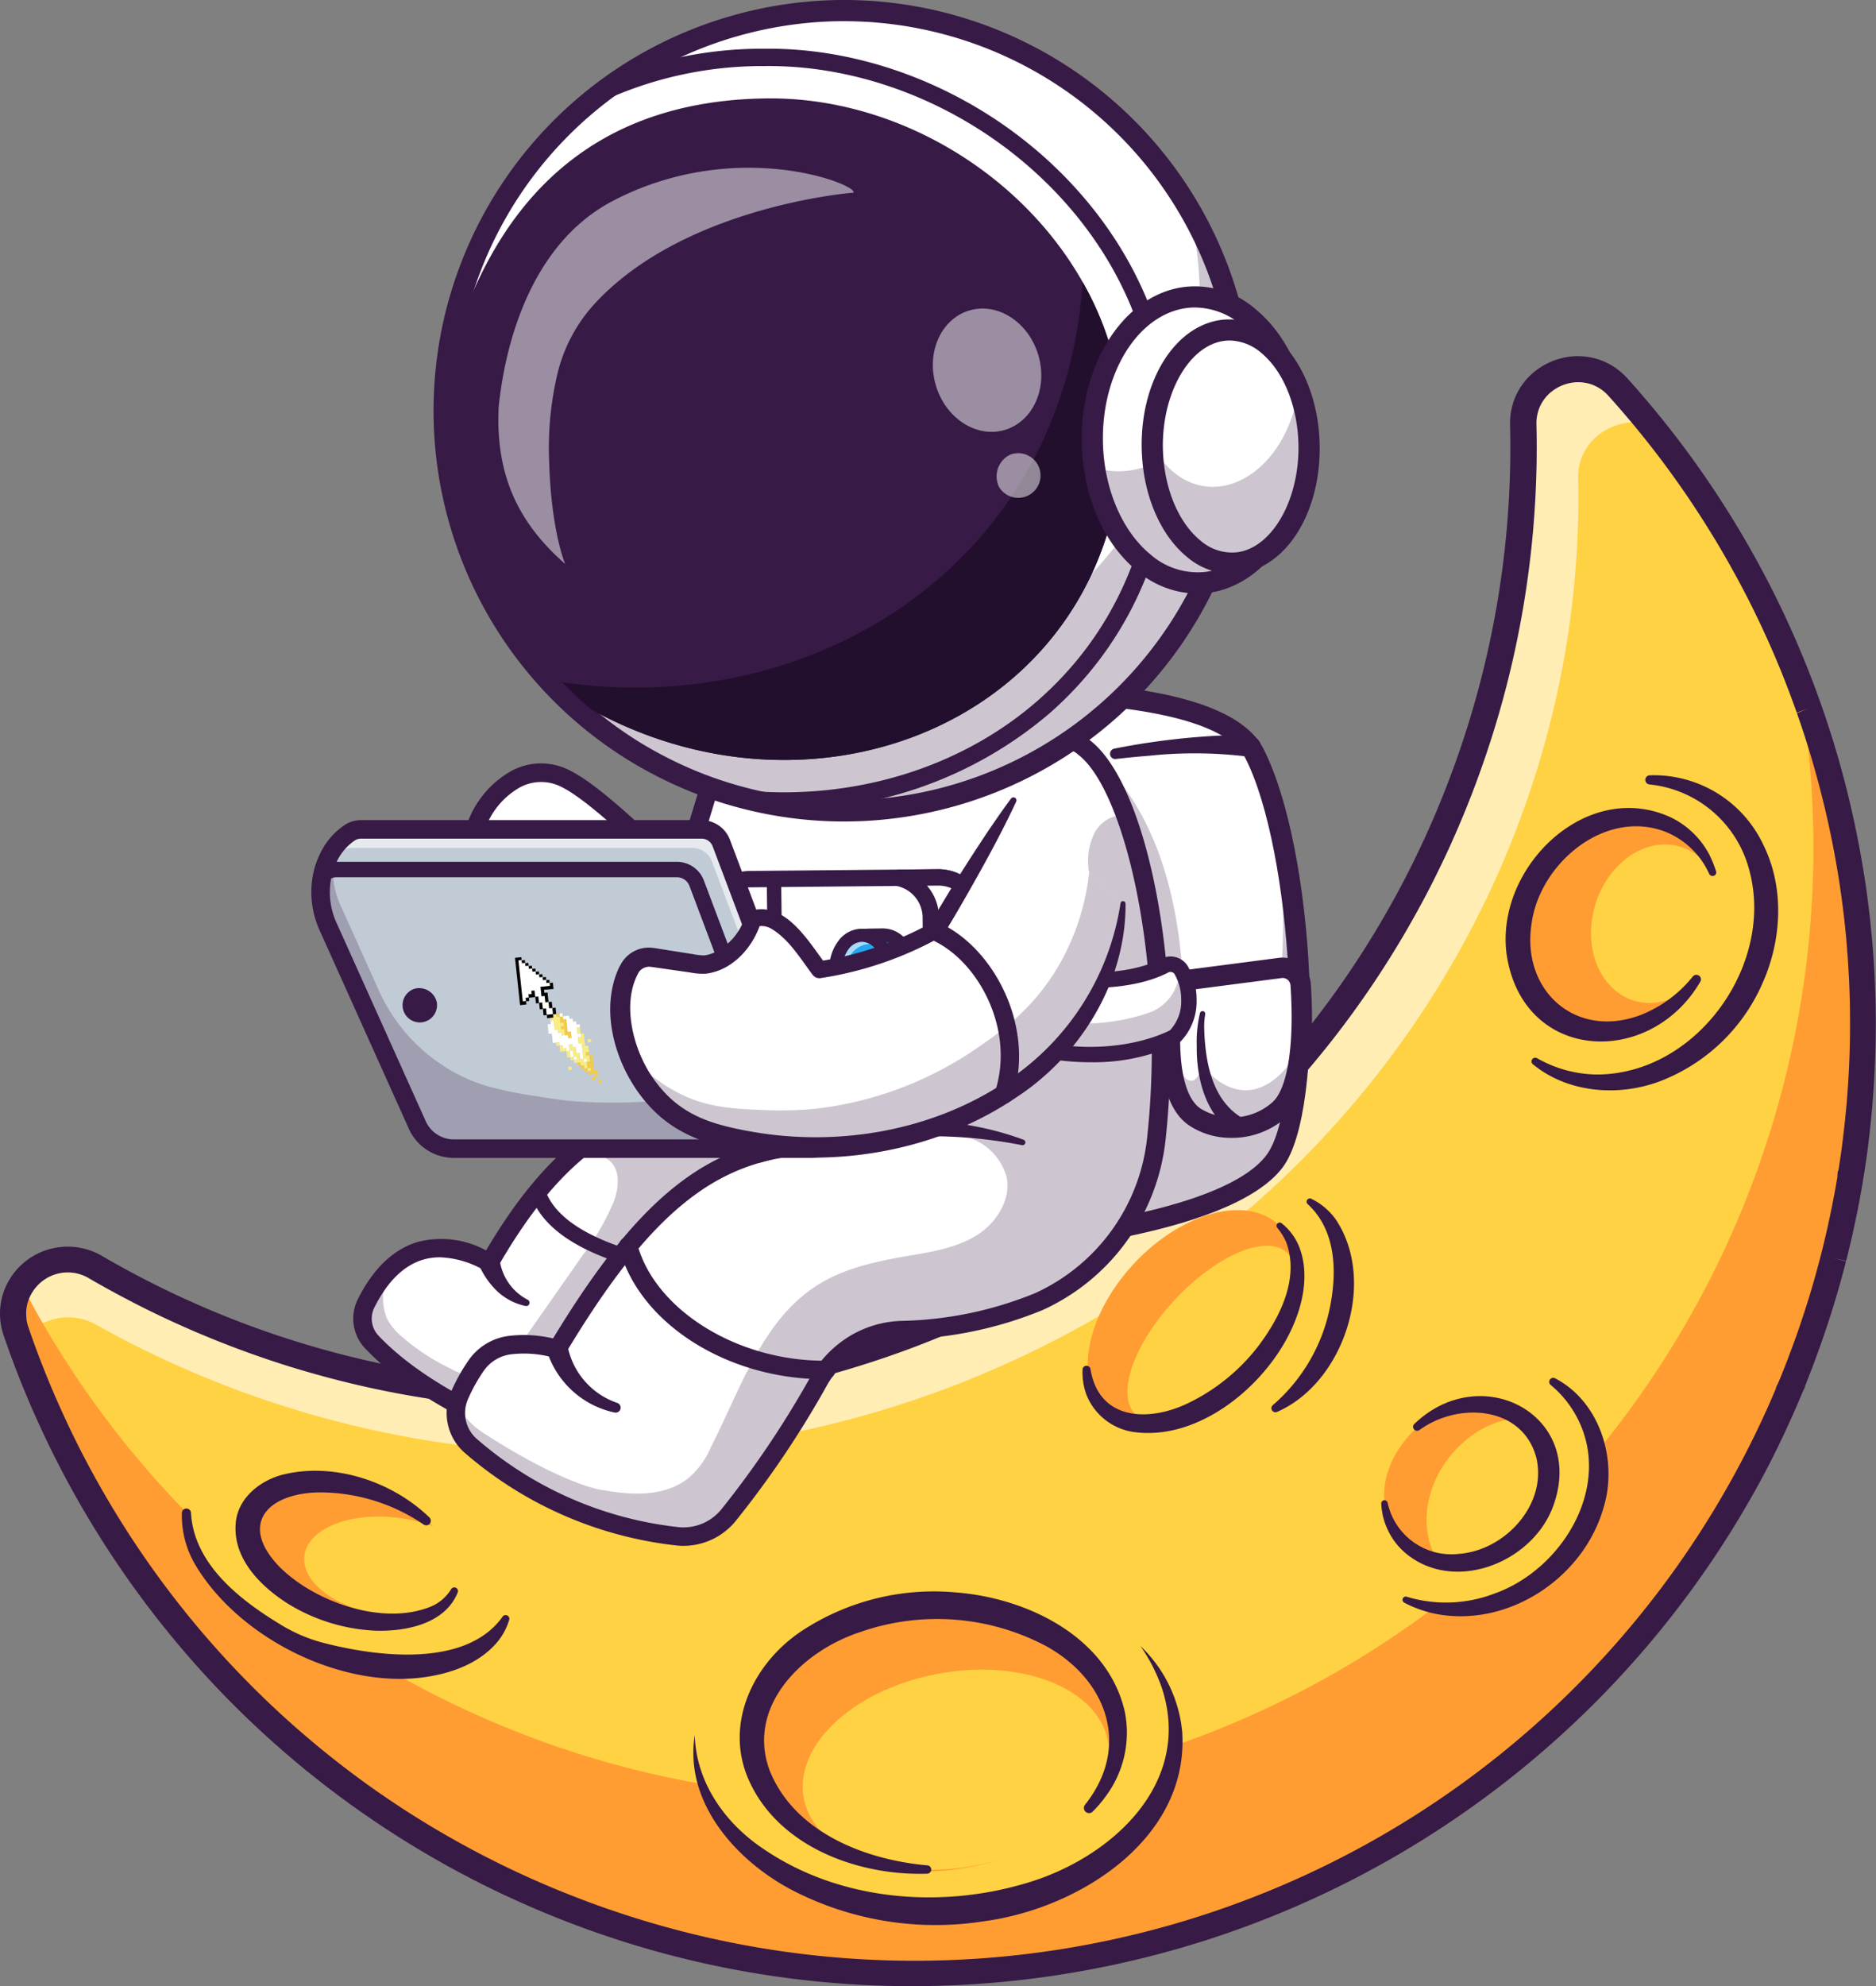 <svg xmlns="http://www.w3.org/2000/svg" xmlns:xlink="http://www.w3.org/1999/xlink" viewBox="0 0 236.319 250.05"><rect x="0" y="0" width="236.319" height="250.05" fill="#808080" stroke="none"/><defs><clipPath id="clip-path"><rect id="Rectangle_994" data-name="Rectangle 994" width="206.147" height="136.518" fill="none"/></clipPath><clipPath id="clip-path-2"><rect id="Rectangle_995" data-name="Rectangle 995" width="38.716" height="63.317" fill="none"/></clipPath><clipPath id="clip-path-3"><rect id="Rectangle_996" data-name="Rectangle 996" width="16.543" height="17.435" fill="none"/></clipPath><clipPath id="clip-path-4"><rect id="Rectangle_997" data-name="Rectangle 997" width="58.335" height="40.383" fill="none"/></clipPath><clipPath id="clip-path-5"><rect id="Rectangle_998" data-name="Rectangle 998" width="11.007" height="26.187" fill="none"/></clipPath><clipPath id="clip-path-6"><rect id="Rectangle_999" data-name="Rectangle 999" width="88.857" height="66.453" fill="none"/></clipPath><clipPath id="clip-path-7"><rect id="Rectangle_1000" data-name="Rectangle 1000" width="33.99" height="22.987" fill="none"/></clipPath><clipPath id="clip-path-8"><rect id="Rectangle_1001" data-name="Rectangle 1001" width="29.756" height="12.848" fill="none"/></clipPath><clipPath id="clip-path-9"><rect id="Rectangle_1002" data-name="Rectangle 1002" width="6.638" height="8.517" fill="none"/></clipPath><clipPath id="clip-path-10"><rect id="Rectangle_1003" data-name="Rectangle 1003" width="6.603" height="7.539" fill="none"/></clipPath><clipPath id="clip-path-11"><rect id="Rectangle_1004" data-name="Rectangle 1004" width="5.946" height="7.904" fill="none"/></clipPath><clipPath id="clip-path-12"><rect id="Rectangle_1005" data-name="Rectangle 1005" width="23.265" height="11" fill="none"/></clipPath><clipPath id="clip-path-13"><rect id="Rectangle_1006" data-name="Rectangle 1006" width="63.526" height="39.985" fill="none"/></clipPath><clipPath id="clip-path-14"><rect id="Rectangle_1007" data-name="Rectangle 1007" width="64.035" height="38.411" fill="none"/></clipPath><clipPath id="clip-path-15"><rect id="Rectangle_1026" data-name="Rectangle 1026" width="0.127" height="0.213" fill="none"/></clipPath><clipPath id="clip-path-16"><rect id="Rectangle_1027" data-name="Rectangle 1027" width="62.323" height="34.747" fill="none"/></clipPath><clipPath id="clip-path-17"><rect id="Rectangle_1028" data-name="Rectangle 1028" width="99.425" height="75.754" fill="none"/></clipPath><clipPath id="clip-path-18"><rect id="Rectangle_1029" data-name="Rectangle 1029" width="25.906" height="35.54" fill="none"/></clipPath><clipPath id="clip-path-19"><rect id="Rectangle_1030" data-name="Rectangle 1030" width="20.073" height="20.841" fill="none"/></clipPath><clipPath id="clip-path-20"><rect id="Rectangle_1031" data-name="Rectangle 1031" width="44.753" height="49.882" fill="none"/></clipPath><clipPath id="clip-path-21"><rect id="Rectangle_1032" data-name="Rectangle 1032" width="13.663" height="15.522" fill="none"/></clipPath><clipPath id="clip-path-22"><rect id="Rectangle_1033" data-name="Rectangle 1033" width="5.693" height="6.365" fill="none"/></clipPath></defs><g id="Group_1260" data-name="Group 1260" transform="translate(-73.877 -69.507)"><path id="Path_3350" data-name="Path 3350" d="M765.121,1293.969a119.519,119.519,0,1,0,201.768-118.92,6.855,6.855,0,0,0-11.927,4.757,118.211,118.211,0,0,1-1.394,21.169,119.707,119.707,0,0,1-6.49,24.323c-.061.187-.14.371-.209.558q-1.625,4.2-3.54,8.2c-.764,1.625-1.573,3.221-2.412,4.795-.387.734-.788,1.458-1.193,2.178a117.6,117.6,0,0,1-6.376,10.189,119.384,119.384,0,0,1-7.777,9.944q-3.1,3.57-6.472,6.863-3.061,2.992-6.32,5.75l-.467.4c-1.5,1.254-3.035,2.479-4.589,3.656-.589.452-1.188.893-1.787,1.329-.552.408-1.113.812-1.675,1.2q-2.807,1.975-5.727,3.782c-.363.226-.729.452-1.1.675-.171.11-.34.207-.512.309-.242.149-.484.291-.731.436-1.154.68-2.317,1.344-3.5,1.981-2.175,1.183-4.384,2.307-6.634,3.353-.53.249-1.056.49-1.586.727q-3.419,1.548-6.949,2.871c-.382.145-.773.292-1.168.43q-5.395,1.971-10.976,3.416c-.663.179-1.328.341-1.993.5-1.2.292-2.4.556-3.6.812-1.714.355-3.431.678-5.164.957q-1.947.323-3.905.576-2.82.37-5.661.6c-1.279.107-2.569.193-3.856.255q-1.519.074-3.037.108-2.471.06-4.953.011-5.543-.1-11.116-.725c-1.518-.173-3.031-.375-4.55-.6a119.691,119.691,0,0,1-25.357-6.776,121.241,121.241,0,0,1-11.472-5.154c-1.929-.988-3.822-2.029-5.676-3.107a6.853,6.853,0,0,0-9.916,8.176" transform="translate(-689.21 -1056.808)" fill="#ffd243"/><g id="Group_1192" data-name="Group 1192" transform="translate(75.519 115.98)" opacity="0.6"><g id="Group_1191" data-name="Group 1191"><g id="Group_1190" data-name="Group 1190" clip-path="url(#clip-path)"><path id="Path_3351" data-name="Path 3351" d="M961.883,1186.517a114.433,114.433,0,0,1-1.511,21.18,117.068,117.068,0,0,1-6.8,24.35c-.064.187-.146.371-.218.559q-1.7,4.21-3.692,8.212c-.8,1.628-1.639,3.226-2.513,4.8-.4.736-.82,1.461-1.242,2.182a118.09,118.09,0,0,1-6.635,10.213,121.267,121.267,0,0,1-8.085,9.972q-3.224,3.581-6.724,6.885-3.179,3-6.563,5.771l-.485.4c-1.555,1.259-3.151,2.489-4.764,3.671-.612.454-1.233.9-1.855,1.335-.573.41-1.155.816-1.738,1.21q-2.913,1.984-5.942,3.8c-.376.227-.757.455-1.142.679-.178.111-.352.209-.531.311-.251.15-.5.292-.758.438-1.2.684-2.4,1.351-3.63,1.992-2.256,1.19-4.548,2.322-6.88,3.375-.549.251-1.095.493-1.645.732q-3.546,1.559-7.2,2.893c-.4.146-.8.294-1.211.433q-5.593,1.99-11.378,3.452c-.687.181-1.376.346-2.066.51-1.24.3-2.483.564-3.731.824-1.776.361-3.555.689-5.351.973q-2.018.328-4.046.588-2.922.379-5.865.616c-1.325.11-2.661.2-3.994.267q-1.573.08-3.146.117-2.559.068-5.129.027-5.739-.079-11.509-.691c-1.572-.168-3.138-.366-4.71-.587a127.249,127.249,0,0,1-38.1-11.815c-1.995-.983-3.951-2.018-5.868-3.09a7.21,7.21,0,0,0-9.583,2.31c-.173-.483-.352-.963-.518-1.448a6.853,6.853,0,0,1,9.916-8.176c1.855,1.078,3.747,2.119,5.676,3.107a121.228,121.228,0,0,0,11.472,5.154,119.692,119.692,0,0,0,25.357,6.776c1.519.227,3.032.429,4.55.6q5.578.631,11.117.725,2.481.05,4.952-.011,1.517-.031,3.037-.108c1.287-.062,2.577-.148,3.856-.255q2.839-.223,5.662-.6,1.96-.256,3.905-.576c1.733-.278,3.45-.6,5.164-.957,1.2-.256,2.4-.52,3.6-.812.665-.163,1.33-.325,1.993-.5q5.572-1.438,10.976-3.416c.4-.138.786-.285,1.168-.43q3.525-1.329,6.949-2.871c.531-.237,1.057-.477,1.586-.727,2.249-1.045,4.459-2.17,6.634-3.353,1.182-.637,2.346-1.3,3.5-1.981.246-.146.489-.287.731-.436.172-.1.34-.2.512-.309.371-.223.738-.449,1.1-.675q2.913-1.811,5.727-3.782c.562-.392,1.123-.8,1.675-1.2.6-.437,1.2-.877,1.787-1.329,1.554-1.177,3.091-2.4,4.589-3.656l.467-.4q3.262-2.75,6.32-5.75,3.361-3.3,6.472-6.863a119.321,119.321,0,0,0,7.777-9.944,117.629,117.629,0,0,0,6.376-10.189c.4-.72.805-1.443,1.192-2.178.839-1.574,1.647-3.17,2.412-4.795q1.909-4,3.54-8.2c.07-.187.148-.372.209-.558a119.693,119.693,0,0,0,6.49-24.323,118.159,118.159,0,0,0,1.395-21.169,6.855,6.855,0,0,1,11.927-4.757q2.057,2.276,3.986,4.651c-4.234-1.092-9.1,1.906-8.991,6.816" transform="translate(-764.728 -1172.788)" fill="#fff"/></g></g></g><path id="Path_3352" data-name="Path 3352" d="M765.114,1650.449A119.534,119.534,0,1,0,989.642,1568.5,119.57,119.57,0,0,1,903.5,1704.891a12.344,12.344,0,0,0,.185-5.715c-1.876-9.157-13.778-14.972-26.587-12.987s-21.672,11.018-19.8,20.175a12.3,12.3,0,0,0,.569,1.95,119.746,119.746,0,0,1-92.066-63.8,6.731,6.731,0,0,0-.692,5.94" transform="translate(-689.203 -1413.281)" fill="#ff9d33"/><path id="Path_3353" data-name="Path 3353" d="M2684.93,1753.856c-4.213,6.127-3.415,14.044,1.781,17.684s12.824,1.623,17.037-4.5,3.416-14.044-1.78-17.684-12.824-1.623-17.038,4.5" transform="translate(-2416.581 -1574.573)" fill="#ff9d33"/><path id="Path_3354" data-name="Path 3354" d="M2152.317,2258.531c5.165-7.044,5.234-14.76.153-17.234s-13.386,1.23-18.552,8.274-5.234,14.76-.154,17.234,13.387-1.23,18.552-8.273" transform="translate(-1919.109 -2018.679)" fill="#ff9d33"/><path id="Path_3355" data-name="Path 3355" d="M2197.373,2299.211c4.691-5.976,5.676-11.845,2.2-13.11s-10.1,2.554-14.787,8.53-5.676,11.845-2.2,13.109,10.1-2.554,14.787-8.53" transform="translate(-1964.609 -2059.516)" fill="#ffd243"/><path id="Path_3356" data-name="Path 3356" d="M2769.809,1784.7c-1.277,5.434,1.275,10.567,5.7,11.463s9.047-2.783,10.324-8.217-1.274-10.567-5.7-11.463-9.047,2.783-10.324,8.217" transform="translate(-2495.183 -1600.524)" fill="#ffd243"/><path id="Path_3357" data-name="Path 3357" d="M2552.365,2458.32a12.894,12.894,0,0,1,2.54,2.231c5.366,6.123,3.924,15.96-3.221,21.975-5.368,4.515-12.428,5.592-17.877,3.254Z" transform="translate(-2282.878 -2214.876)" fill="#ffd243"/><path id="Path_3358" data-name="Path 3358" d="M2549.234,2453.523c5.722,2.964,8,10.462,6.044,16.5-2.407,8.105-10.709,14.032-19.154,13.413a14.713,14.713,0,0,1-5.888-1.665.406.406,0,0,1,.32-.744,17.084,17.084,0,0,0,11.036-.4c8.5-3,14.833-13.354,10.532-21.934a13.273,13.273,0,0,0-3.448-4.335.506.506,0,0,1,.559-.836" transform="translate(-2279.467 -2210.497)" fill="#371a45"/><path id="Path_3359" data-name="Path 3359" d="M1635.365,2704.39a18.009,18.009,0,0,0-4.769,10.919c-.423,7.282,4.143,13.432,11.507,17.583a37.617,37.617,0,0,0,17.488,4.568c16.714.406,30.83-9.042,31.53-21.1a17.238,17.238,0,0,0-4.388-12.253c-5.089-5.986-14.112-9.644-24.606-9.9Z" transform="translate(-1469.199 -2427.373)" fill="#ffd243"/><path id="Path_3360" data-name="Path 3360" d="M2685.5,1751.842c-6.289,10.808-22.163,10.2-24.365-3.177-1.687-10.914,9.862-22.46,20.651-17.5a10.8,10.8,0,0,1,4.852,4.7,15.022,15.022,0,0,1,.836,2.063.461.461,0,0,1-.274.591.473.473,0,0,1-.593-.263,10.213,10.213,0,0,0-5.6-5.316c-7.619-2.841-15.723,4.067-16.756,11.535-1.374,8.567,5.67,14.772,13.933,11.487a15.846,15.846,0,0,0,6.369-4.766.577.577,0,0,1,.948.651" transform="translate(-2397.432 -1558.754)" fill="#371a45"/><path id="Path_3361" data-name="Path 3361" d="M2708.7,1688.27a15.25,15.25,0,0,1,14.339,8.774c2.668,5.405,2.307,11.934-.092,17.344a23.1,23.1,0,0,1-12.305,12.146c-5.37,2.267-12.094,1.871-16.653-1.895a.465.465,0,0,1,.531-.758,15.469,15.469,0,0,0,7.566,2.055c12.615-.024,22.533-14,19.108-25.958a14.5,14.5,0,0,0-12.533-10.56.577.577,0,0,1,.039-1.148" transform="translate(-2427.023 -1521.156)" fill="#371a45"/><path id="Path_3362" data-name="Path 3362" d="M2512.589,2505.4c3.2,1.412,7.4.621,10.651-2.337,4.325-3.941,5.324-10.237,2.231-14.065a7.3,7.3,0,0,0-1.474-1.386c-5.938-4.4-12.211-.981-15.233,3.324-3.415,4.865-3.078,11.071,3.825,14.463" transform="translate(-2258.412 -2239.414)" fill="#ff9d33"/><path id="Path_3363" data-name="Path 3363" d="M2561.843,2521.477c3.2,1.412,7.4.621,10.651-2.337,4.326-3.941,5.324-10.237,2.23-14.065a7.283,7.283,0,0,0-1.474-1.386,12.087,12.087,0,0,0-8.229,3.325c-4.394,4-5.675,10.212-3.179,14.463" transform="translate(-2306.998 -2255.746)" fill="#ffd243"/><path id="Path_3364" data-name="Path 3364" d="M2507.144,2480.25c8.616-8.27,22.1-.812,17.279,10.892-2.914,6.8-12.444,10.353-18.391,5.362a8.7,8.7,0,0,1-3.051-6.251.407.407,0,0,1,.8-.1,8.214,8.214,0,0,0,8.942,6.452c5.857-.4,11.217-6.255,9.783-12.151-1.77-6.511-9.849-7-14.72-3.436a.505.505,0,0,1-.647-.77" transform="translate(-2255.109 -2231.472)" fill="#371a45"/><path id="Path_3365" data-name="Path 3365" d="M1723.85,2742.016c-12.533,1.949-21.2,10.878-19.353,19.944s13.5,14.833,26.035,12.883,21.2-10.879,19.353-19.945-13.5-14.833-26.035-12.883" transform="translate(-1535.574 -2470.101)" fill="#ff9d33"/><path id="Path_3366" data-name="Path 3366" d="M1783.63,2824.841c-10.469,2.438-17.338,9.7-15.343,16.213s12.1,9.822,22.568,7.384,17.338-9.7,15.343-16.213-12.1-9.822-22.567-7.384" transform="translate(-1592.951 -2544.332)" fill="#ffd243"/><path id="Path_3367" data-name="Path 3367" d="M2363.589,2251.743a21.964,21.964,0,0,0,7.156-12.139c.937-4.506.867-9.837-2.77-13.17a.409.409,0,0,1,.441-.677,8.1,8.1,0,0,1,3.108,2.627c5.2,7.771,1.03,20.537-7.413,24.219a.509.509,0,0,1-.523-.859" transform="translate(-2129.371 -2005.339)" fill="#371a45"/><path id="Path_3368" data-name="Path 3368" d="M1019.054,2551.81a32.41,32.41,0,0,0-9.312-5.392c-10.956-4.2-22.123-2.512-24.943,3.774s3.775,14.788,14.73,18.99,22.123,2.512,24.943-3.774Z" transform="translate(-886.871 -2292.158)" fill="#ffd243"/><path id="Path_3369" data-name="Path 3369" d="M980.261,2619.991c.361,6.36,5.989,10.818,11.044,13.906a19.873,19.873,0,0,0,5.63,2.448c6.745,1.75,17.944,3.177,22.564-3.273a.467.467,0,0,1,.845.379,7.9,7.9,0,0,1-1.706,3.036c-2.368,2.621-5.9,3.8-9.313,4.229-10.575,1.288-23.151-5.137-28.542-14.231a12.275,12.275,0,0,1-1.672-6.506.575.575,0,0,1,1.149.011" transform="translate(-882.325 -2360.014)" fill="#371a45"/><path id="Path_3370" data-name="Path 3370" d="M1059.917,2594.518a23.185,23.185,0,0,0,9.6,2.64c3.611.147,6.784-.735,8.533-2.652,3.245-3.55.392-9.3-6.376-12.845-6.457-3.384-14.146-3.533-17.659-.451a5.314,5.314,0,0,0-.475.462c-3.245,3.55-.392,9.3,6.376,12.845" transform="translate(-948.179 -2323.595)" fill="#ff9d33"/><path id="Path_3371" data-name="Path 3371" d="M1145.664,2629.745c-6.119-.53-11.074,1.837-11.067,5.285s4.973,6.673,11.092,7.2,11.074-1.836,11.067-5.285-4.973-6.673-11.093-7.2" transform="translate(-1022.405 -2369.237)" fill="#ffd243"/><path id="Path_3372" data-name="Path 3372" d="M1071,2578.31a23.246,23.246,0,0,0-13.335-4.044c-6.406.171-9.957,4.054-4.834,9.358,4.442,4.456,13.092,7.5,19.128,4.994a5.475,5.475,0,0,0,2.491-2.15.464.464,0,0,1,.845.379c-1.582,3.956-6.462,4.922-10.274,4.828a22.968,22.968,0,0,1-11.171-3.434c-3.479-2.215-7.027-5.782-6.5-10.336.4-3.209,3.4-5.35,6.264-5.962,6.366-1.412,13.516,1.018,18.13,5.49a.578.578,0,0,1-.743.877" transform="translate(-943.756 -2316.872)" fill="#371a45"/><path id="Path_3373" data-name="Path 3373" d="M2124.493,2275.105c1.113,6.587,7.594,6.6,12.5,4.138a24.611,24.611,0,0,0,8.518-6.932c2.809-3.659,5.349-8.653,3.615-13.267a7.645,7.645,0,0,0-1.114-1.775.4.4,0,0,1,.585-.544,7.223,7.223,0,0,1,1.971,2.461c1.353,2.9.965,6.339-.093,9.235-2.745,7.721-11.568,15.545-20.146,14.605a7.577,7.577,0,0,1-6.354-4.741,8.207,8.207,0,0,1-.489-3.114.5.5,0,0,1,1-.067" transform="translate(-1913.241 -2033.189)" fill="#371a45"/><path id="Path_3374" data-name="Path 3374" d="M863.057,1361.5a120.256,120.256,0,0,1-36.756-5.739c-1.223-.4-2.3-.76-3.311-1.115-1.056-.372-2.134-.771-3.3-1.218-.851-.328-1.7-.666-2.539-1.011s-1.675-.7-2.5-1.062c-.8-.352-1.6-.713-2.4-1.079-.429-.2-.86-.4-1.291-.606-.34-.162-.673-.323-1.008-.486l-.175-.085c-.418-.205-.827-.409-1.237-.618s-.8-.4-1.194-.61-.792-.414-1.186-.625-.781-.418-1.172-.633l-.065-.036c-.371-.2-.741-.406-1.1-.613l-.17-.1c-.332-.187-.662-.373-.989-.563-.124-.07-.269-.154-.415-.239l-.89-.524c-.372-.218-.751-.447-1.132-.68-1.816-1.1-3.629-2.27-5.382-3.469l-.792-.543c-.463-.321-.914-.641-1.364-.965l-.039-.027c-.225-.16-.45-.32-.673-.485-1.514-1.1-3.026-2.255-4.486-3.424-.205-.164-.415-.333-.625-.5l-.161-.13c-.117-.095-.234-.19-.348-.287-.31-.25-.642-.529-.977-.811-1.276-1.068-2.585-2.213-3.883-3.4-.315-.285-.634-.58-.95-.878-2.476-2.311-4.9-4.774-7.187-7.314q-.823-.911-1.628-1.84c-1.156-1.339-2.259-2.671-3.282-3.961-.223-.277-.452-.567-.677-.858-1.062-1.363-2.134-2.8-3.181-4.27-.447-.63-.883-1.257-1.315-1.892-.619-.9-1.234-1.828-1.823-2.745-.3-.465-.6-.936-.889-1.405-1.947-3.112-3.778-6.363-5.443-9.661-.567-1.124-1.123-2.274-1.655-3.418-.3-.651-.6-1.312-.9-1.973-.317-.706-.622-1.417-.925-2.132-.525-1.241-1.039-2.52-1.572-3.91-.333-.874-.653-1.749-.966-2.626-.155-.436-.309-.878-.46-1.316a8.034,8.034,0,0,1-.247-.857c-.013-.047-.032-.124-.047-.2-.026-.117-.046-.232-.065-.349a1.857,1.857,0,0,1-.031-.2c-.008-.06-.016-.119-.023-.177l-.013-.109c-.015-.131-.02-.218-.024-.3l-.008-.123c-.005-.068-.01-.135-.013-.2l0-.043v-.03a8.226,8.226,0,0,1,1.295-4.652c.007-.014.029-.051.052-.086l.146-.223a8.586,8.586,0,0,1,10.8-2.8c.17.083.346.18.523.282.529.31,1.045.606,1.565.895.333.19.653.366.977.544.566.311,1.134.619,1.7.916.366.2.716.378,1.07.562,2.012,1.041,4.081,2.035,6.151,2.954.361.164.71.317,1.062.469.376.166.739.32,1.105.473.992.416,1.886.781,2.738,1.116l.136.052.347.135c.327.127.653.253.981.376l.192.073c.42.158.822.309,1.229.453.26.1.5.182.734.265.367.131.719.255,1.075.377.113.041.183.066.253.088l.063.02c.482.169.964.328,1.45.485q.822.271,1.624.521c.727.228,1.451.441,2.175.653q.566.165,1.136.326l.751.206a116.327,116.327,0,0,0,51.673,2.261,118.361,118.361,0,0,0,71.414-42.4,116.783,116.783,0,0,0,11.144-16.658c.126-.227.248-.452.37-.676l.192-.354c.094-.175.19-.356.285-.537.212-.391.41-.771.605-1.15.12-.23.234-.456.349-.682.344-.671.662-1.315.976-1.966q.611-1.252,1.19-2.513c.22-.49.446-.994.671-1.5.235-.531.464-1.06.689-1.6l.035-.084q.333-.789.656-1.586l.02-.05c.2-.49.393-.98.587-1.476,1.076-2.762,2.065-5.612,2.94-8.475.142-.468.285-.94.422-1.414s.274-.954.406-1.427.257-.93.379-1.388a117.5,117.5,0,0,0,3.884-27.078l.01-.422c.008-.332.016-.664.02-1l.007-1.143c0-.6,0-1.2-.005-1.791l-.028-1.441a8.469,8.469,0,0,1,.652-3.5c.076-.179.157-.355.247-.526a7.532,7.532,0,0,1,.569-.959l.234-.319a8.363,8.363,0,0,1,1.244-1.306,8.887,8.887,0,0,1,3.236-1.723,8.492,8.492,0,0,1,4.827.035,8.324,8.324,0,0,1,3.219,1.872c.08.07.188.174.288.276s.2.206.285.305c.691.763,1.415,1.589,2.2,2.511q.545.638,1.08,1.282c1.053,1.269,2.105,2.592,3.128,3.931.748.984,1.4,1.864,1.991,2.693a121.7,121.7,0,0,1,7.905,12.543c.245.449.487.894.723,1.338.27.511.537,1.017.8,1.522.235.456.469.919.7,1.383.595,1.2,1.1,2.252,1.546,3.227.938,2.024,1.831,4.106,2.653,6.182.048.119.1.246.145.375l.247.629q.131.337.259.677c.021.053.04.1.057.156l.123.324c.083.215.16.424.237.634l.178.492c.049.124.094.254.137.381.083.223.165.451.247.68l.021.059c.06.17.121.343.176.516.082.22.157.443.231.662l.19.565c.049.132.093.263.131.4.029.078.054.156.079.233.146.442.292.889.432,1.34a2.034,2.034,0,0,1,.064.2c.085.264.166.528.248.79l.044.145c.058.189.116.381.17.571.153.49.307,1.016.457,1.545l.013.05c.012.038.024.08.035.122.022.09.045.165.067.24.063.212.119.421.176.629.067.235.13.457.186.683.031.1.06.211.088.318l.04.147c0,.015.016.059.027.1l0,.013c.084.318.165.621.242.927l.067.267c.09.352.182.73.273,1.105.038.138.071.275.1.412l.039.161c.075.316.144.611.21.908l.01.042c.032.131.063.263.091.4.056.238.117.509.177.784l.07.322c.057.261.113.524.166.786l.079.368c.089.419.171.839.253,1.26.018.087.034.161.048.243l.2,1.048c.02.093.043.217.063.342l.149.839c.057.323.113.643.165.965.064.378.125.737.178,1.095.028.155.051.308.071.463q.1.617.184,1.239c.022.139.045.3.067.473l.017.127c.014.085.029.2.043.317l.012.093c.021.141.042.3.061.465.03.207.06.454.09.7l.013.115c.008.052.013.1.019.153l.007.06c.055.456.11.912.158,1.372.017.131.033.3.047.458.039.347.076.728.113,1.109l.026.266c.01.08.018.16.023.241.014.119.025.24.033.358.036.377.067.754.095,1.132,0,.023,0,.046.007.07.006.049.009.092.011.129l.021.289c.022.3.044.605.064.912.012.128.023.285.028.448.029.444.058.887.079,1.331.016.242.033.513.041.785s.024.552.035.84l0,.005.058,1.806c0,.073.005.177.006.282.007.311.011.647.016.985l0,.324c.015.86.015,1.782,0,2.9-.016,1.284-.049,2.459-.1,3.592-.013.394-.033.812-.058,1.229,0,.071,0,.139-.008.207-.011.222-.026.445-.04.669s-.025.453-.043.693c-.02.321-.045.66-.071,1l-.02.266c-.032.435-.068.872-.1,1.309,0,.059-.012.149-.024.24-.03.343-.06.685-.1,1.033-.034.367-.074.753-.118,1.143l0,.045c-.027.249-.054.5-.083.749-.009.1-.02.2-.034.294s-.025.226-.041.337c-.031.289-.068.576-.1.863-.065.516-.133,1.036-.208,1.555-.108.763-.223,1.534-.348,2.3l-.246,1.492c-.028.165-.057.332-.086.5l-.189,1.03q-.082.442-.169.874l-.1.519c-.049.248-.094.469-.143.688-.014.085-.032.169-.053.255-.029.153-.062.307-.094.462l-.057.265c-.042.2-.084.391-.129.587-.007.045-.017.1-.029.148l-.068.313c-.057.258-.116.521-.18.784l-.02.089c-.02.089-.041.178-.062.267-.007.032-.015.065-.023.1-.038.173-.08.345-.123.521-.03.14-.063.282-.1.421-.021.084-.043.173-.067.263-.014.072-.032.144-.051.217-.027.115-.055.228-.086.342q-.071.3-.153.609l-1.606-.346,1.589.409-.117.457c-.026.113-.056.227-.091.341-.054.223-.116.447-.18.674l-.141.528c-.088.325-.182.657-.275.991l-.291,1.013c-.1.327-.193.655-.292.983-.148.49-.3.978-.454,1.461-.021.08-.044.158-.072.234q-.1.308-.2.616l.007.012-.517,1.527c-.116.347-.238.7-.359,1.05l-.247.7c-.062.186-.136.391-.215.6-.042.129-.087.253-.134.381-.093.254-.18.486-.266.712-.041.12-.083.233-.129.344-.067.185-.135.367-.2.55l-.029.08c-.094.244-.174.451-.257.659-.063.169-.141.367-.218.564l-.11.28c-.067.172-.134.343-.2.515l-.19.471.024.042-.372.8c-.139.341-.281.677-.424,1.011-.078.185-.162.379-.246.572l-.1.227c-.123.287-.252.58-.379.867l-.058.131c-.026.059-.051.118-.078.176-.17.387-.36.8-.551,1.216,0,.012-.015.034-.027.059l-.106.228c-.146.317-.292.633-.442.944-.124.262-.254.534-.385.8l-.191.4c-.155.318-.306.623-.458.931l-.139.28c-.194.39-.391.776-.589,1.161-.165.32-.31.6-.455.876l-.184.351A121.645,121.645,0,0,1,863.057,1361.5m-111.546-83.91.006.037c.016.1.023.153.036.208l.034.149a5.227,5.227,0,0,0,.158.555c.15.434.3.866.453,1.293q.457,1.282.94,2.556c.518,1.352,1.018,2.6,1.528,3.8.294.694.59,1.384.9,2.072.288.644.581,1.289.878,1.926.518,1.116,1.06,2.234,1.61,3.325,1.619,3.208,3.4,6.37,5.295,9.4l0,0c.285.457.574.915.866,1.368.572.889,1.169,1.788,1.774,2.671.422.621.846,1.23,1.278,1.839,1.018,1.429,2.062,2.829,3.1,4.161.215.279.43.551.648.821,1,1.265,2.077,2.561,3.2,3.863q.781.9,1.582,1.788c2.229,2.472,4.583,4.867,6.995,7.119.305.288.609.569.914.845,1.27,1.162,2.541,2.275,3.785,3.315.322.272.639.537.962.8.124.105.221.184.319.263l.168.136c.2.159.4.324.6.485,1.421,1.139,2.892,2.262,4.374,3.339.218.16.427.31.637.459l.048.034c.442.319.876.627,1.312.928l.783.537c1.706,1.167,3.467,2.3,5.238,3.376.368.225.728.443,1.1.658l.868.51c.134.078.268.156.4.231.332.194.646.37.962.548l.178.1c.355.2.711.4,1.066.592l.066.036c.379.208.761.413,1.142.616s.773.41,1.157.61.765.393,1.155.59.8.4,1.2.6l.169.082c.327.159.652.317.984.475.417.2.836.4,1.256.59.775.359,1.556.71,2.336,1.052q1.211.529,2.44,1.035c.812.334,1.638.663,2.467.982,1.133.436,2.182.824,3.208,1.186.978.345,2.033.7,3.225,1.086a117.71,117.71,0,0,0,140.174-57.1l.182-.347c.141-.269.282-.539.421-.809.213-.415.4-.788.59-1.163l.138-.28c.149-.3.3-.6.445-.9l.19-.394c.126-.262.253-.526.378-.79.148-.308.286-.608.425-.908l.136-.3c.183-.393.364-.79.539-1.188l.057-.127c.027-.061.054-.123.082-.183.107-.244.232-.527.352-.807l.1-.238c.078-.179.156-.359.232-.54l.148-.348-.027-.047.416-.883c.133-.323.271-.664.408-1.006.067-.164.128-.321.19-.478l.1-.25c.085-.215.156-.4.226-.584.083-.207.152-.387.22-.564l.035-.1c.078-.206.151-.4.223-.6l.035-.089c.023-.054.043-.108.063-.168l.022-.063c.085-.224.171-.453.254-.679.048-.13.084-.227.116-.328l.027-.077c.068-.18.134-.359.2-.545l.252-.711c.114-.329.232-.672.347-1.017l.274-.821c.145-.437.287-.877.426-1.315l.047-.157c.156-.48.306-.965.452-1.454.1-.321.192-.641.286-.962l.279-.973q.138-.489.271-.977l.14-.525c.059-.21.116-.415.165-.619l.027-.1c.016-.053.032-.105.044-.159l.117-.46c.015-.063.032-.128.05-.192.041-.156.087-.341.13-.524l.017-.065c.024-.087.046-.173.066-.261l.019-.076h0a0,0,0,0,1,0,0l.04-.177c.025-.088.047-.179.069-.265.028-.11.053-.217.075-.323l.013-.057c.041-.166.081-.327.116-.491l.034-.142c.018-.07.034-.141.049-.211l.03-.131c.063-.259.116-.5.17-.74l.09-.43c.045-.2.088-.4.13-.593l.056-.26c.029-.139.061-.293.089-.444l.055-.262c.048-.209.09-.42.132-.631l.1-.526c.063-.315.12-.609.173-.9.032-.177.065-.361.1-.54l.072-.4c.066-.385.133-.771.2-1.157l.063-.813.074-.043c.12-.733.228-1.458.33-2.18q.108-.756.2-1.506c.036-.28.071-.555.1-.833l.008-.06c.012-.08.022-.162.029-.244l.011-.092c.008-.054.014-.107.018-.162l.006-.054c.029-.246.055-.491.082-.736l.005-.052c.042-.378.08-.747.115-1.114s.067-.693.1-1.029l.01-.092c0-.019.005-.04.006-.059.039-.465.075-.89.106-1.315l.02-.273c.025-.326.049-.65.069-.978.017-.234.03-.445.041-.659.016-.245.03-.467.041-.685v-.008l0-.036.005-.09c.025-.409.045-.82.059-1.226.052-1.118.084-2.256.1-3.5.014-1.082.013-1.973,0-2.8l0-.331c0-.328-.009-.655-.016-.982,0-.083,0-.141,0-.2l-.049-1.5c-.015-.387-.029-.775-.047-1.161-.008-.26-.023-.494-.038-.727-.022-.462-.05-.894-.079-1.327l0-.066c0-.108-.011-.214-.021-.322-.022-.334-.043-.625-.064-.918l-.035-.26v-.155l0-.04c-.027-.372-.058-.743-.093-1.115l0-.053c0-.076-.01-.154-.021-.231l-.017-.12v-.067l-.037-.364c-.036-.369-.072-.737-.112-1.108-.014-.158-.026-.282-.042-.4-.05-.475-.1-.913-.156-1.351l-.041-.339c-.026-.221-.052-.44-.084-.659-.022-.179-.04-.313-.059-.451l-.016-.126c-.011-.084-.021-.167-.034-.251l-.022-.163c-.02-.145-.039-.289-.062-.433-.06-.432-.12-.834-.183-1.234l-.008-.055c-.014-.111-.03-.22-.05-.33l-.01-.061c-.05-.343-.108-.685-.167-1.027s-.11-.655-.165-.962l-.155-.875c-.017-.105-.031-.177-.047-.251l-.246-1.292c-.078-.4-.157-.8-.241-1.2l-.082-.383c-.054-.267-.108-.516-.161-.763l-.067-.3c-.058-.261-.115-.519-.176-.779-.029-.136-.054-.238-.078-.338l-.018-.076c-.069-.31-.134-.588-.2-.869l-.04-.163c-.027-.114-.055-.228-.087-.342l-.013-.05c-.09-.37-.181-.744-.275-1.115l-.067-.265c-.07-.276-.147-.566-.224-.857,0-.009-.018-.064-.03-.119l.015.054-.057-.209c-.023-.086-.046-.172-.071-.257l-.021-.077c-.05-.2-.108-.4-.165-.6l-.014-.051c-.05-.185-.1-.37-.155-.557-.037-.124-.073-.25-.1-.374-.007-.022-.017-.053-.026-.087-.142-.5-.287-.995-.441-1.49-.06-.208-.112-.381-.164-.552l-.04-.131c-.085-.274-.17-.548-.259-.824l-.054-.175c-.133-.429-.273-.855-.414-1.283-.017-.054-.032-.1-.05-.146l-.057-.174c-.019-.07-.043-.138-.068-.207l-.217-.642c-.067-.2-.134-.4-.208-.6l-.032-.093c-.045-.145-.1-.29-.148-.432l1.525-.608-1.545.553c-.08-.224-.159-.446-.241-.665l-.018-.051c-.029-.087-.058-.176-.092-.259l-.2-.551c-.071-.193-.142-.386-.216-.578l-.183-.487c-.088-.232-.176-.464-.266-.7l-.05-.126-.2-.518c-.044-.12-.082-.214-.119-.308-.8-2.026-1.671-4.05-2.585-6.023-.436-.95-.926-1.973-1.5-3.132-.225-.445-.455-.9-.689-1.354-.254-.5-.514-.99-.772-1.478-.231-.433-.469-.87-.707-1.307a118.422,118.422,0,0,0-7.692-12.2c-.577-.806-1.209-1.661-1.935-2.617-.993-1.3-2.018-2.588-3.042-3.823q-.519-.626-1.05-1.246c-.768-.9-1.472-1.7-2.154-2.455-.069-.078-.127-.137-.184-.2-.043-.044-.094-.094-.146-.14a5.122,5.122,0,0,0-1.985-1.169,5.215,5.215,0,0,0-2.958-.015,5.567,5.567,0,0,0-2.022,1.077,5.067,5.067,0,0,0-.891.981l-.079.114a4.052,4.052,0,0,0-.257.447l-.027.052c-.049.091-.092.186-.132.282a5.231,5.231,0,0,0-.4,2.167l.029,1.449q.014.936.005,1.864l-.007,1.149c0,.355-.012.7-.021,1.052l-.01.419a120.752,120.752,0,0,1-3.984,27.81c-.137.512-.264.992-.4,1.467s-.27.97-.416,1.461-.285.961-.432,1.446c-.9,2.944-1.916,5.874-3.021,8.711-.2.506-.4,1.007-.6,1.508l-.022.054q-.338.836-.686,1.658l-.032.076c-.231.55-.466,1.093-.706,1.635q-.339.767-.684,1.531c-.4.878-.81,1.736-1.225,2.587q-.484,1-.993,2c-.129.255-.25.493-.372.727-.2.391-.41.79-.623,1.183-.091.173-.191.364-.3.556l-.192.353c-.127.235-.255.469-.383.7a120.033,120.033,0,0,1-11.455,17.121,121.647,121.647,0,0,1-73.392,43.574,119.6,119.6,0,0,1-53.124-2.326l-.771-.212c-.388-.109-.777-.221-1.166-.334-.746-.218-1.49-.437-2.232-.67-.552-.171-1.111-.35-1.67-.535-.49-.159-.985-.323-1.481-.5-.112-.035-.223-.074-.334-.115q-.544-.187-1.1-.384c-.246-.086-.506-.179-.762-.275-.4-.142-.823-.3-1.245-.459l-.188-.071c-.356-.133-.7-.264-1.035-.4l-.521-.2c-.851-.334-1.768-.708-2.779-1.132q-.574-.239-1.149-.491c-.359-.154-.729-.317-1.1-.484-2.116-.94-4.244-1.962-6.313-3.033-.37-.191-.735-.381-1.1-.577-.573-.3-1.162-.617-1.747-.939-.338-.185-.673-.37-1.007-.56-.527-.292-1.064-.6-1.6-.915-.1-.057-.214-.122-.332-.18a5.219,5.219,0,0,0-6.248,1.217,5.021,5.021,0,0,0-.395.492l-.139.218a4.951,4.951,0,0,0-.782,2.818Zm222.262,8.394.088.036,0,0Zm-.365-3.492v0Zm4.4-14.051a.017.017,0,0,1,0,0Zm1.794-8.676h0Zm-6.091-61.237v0Z" transform="translate(-674.294 -1041.947)" fill="#371a45"/><path id="Path_3375" data-name="Path 3375" d="M1629.211,2805.246c.152,5.947,3.807,11.1,8.614,14.311,9.476,6.495,22.049,7.593,32.922,4.4,10.795-3.078,21.321-12.552,17.287-24.683a21.259,21.259,0,0,0-2.687-5.234,17.128,17.128,0,0,1,5.267,10.814c.875,13.464-12.985,22.228-24.9,23.826a39.3,39.3,0,0,1-24.133-3.853c-7.107-3.681-13.736-11.073-12.372-19.584" transform="translate(-1467.814 -2517.31)" fill="#371a45"/><path id="Path_3376" data-name="Path 3376" d="M1731.448,2751.828c5.765-7.276,2.8-15.658-4.892-19.93a29.35,29.35,0,0,0-23.508-1.764c-7.253,2.38-14.294,9.313-11.369,17.353,3.088,7.795,11.972,11.3,19.9,12a.526.526,0,0,1-.025,1.049c-8.715.287-18.893-3.412-22.572-12-2.993-7.042.745-14.58,6.776-18.572a30.3,30.3,0,0,1,19.516-4.829c8.869.712,18.944,5.558,21.143,14.913a13.359,13.359,0,0,1-1.879,10.02,16.631,16.631,0,0,1-2.115,2.623.651.651,0,0,1-.974-.864" transform="translate(-1520.87 -2455.14)" fill="#371a45"/><path id="Path_3377" data-name="Path 3377" d="M2008.735,1583.45l.058,6.741.028,3.433.506,59.207s4.035-.263,9.417-1.052c1.053-.154,2.158-.328,3.293-.524,8.464-1.456,18.667-4.135,22.244-8.835,5.346-7.029,3.742-39.109-2.529-51.375-2.872-5.623-15.29-7.17-24.05-7.548-.979-.044-1.913-.072-2.782-.088-3.664-.074-6.186.041-6.186.041" transform="translate(-1809.869 -1426.693)" fill="#fff"/><g id="Group_1195" data-name="Group 1195" transform="translate(198.925 162.821)" opacity="0.25"><g id="Group_1194" data-name="Group 1194"><g id="Group_1193" data-name="Group 1193" clip-path="url(#clip-path-2)"><path id="Path_3378" data-name="Path 3378" d="M2009.327,1645.884l.028,3.434.4,47.011.1,12.2.245-.017c.045,0,.1-.008.157-.012l.148-.012.118-.008c.015,0,.033,0,.048,0,.073-.006.154-.012.239-.02a.453.453,0,0,0,.057,0l.22-.019c.106-.008.214-.018.329-.029.082-.008.169-.015.256-.023l.275-.025c.117-.01.241-.024.368-.034.257-.026.528-.052.815-.082.253-.023.519-.052.8-.084.32-.035.656-.07,1-.111,1.284-.148,2.754-.335,4.342-.567l.941-.141c.221-.033.448-.07.675-.106.548-.087,1.111-.179,1.677-.277,8.468-1.456,18.668-4.135,22.241-8.835,4.4-5.787,4.1-28.561.346-43.273,1.486,12.936.845,26.94-2.474,31.3-1.641,2.156-9.172-4.649-9.3-8.817-.321-10.75-2.851-24.46-13.222-32.093-.27-.2-6,.877-10.839.652" transform="translate(-2009.327 -1645.208)" fill="#371a45"/></g></g></g><path id="Path_3379" data-name="Path 3379" d="M1996.322,1642.359l-.613-71.972,1.233-.057c3-.138,29.432-1.074,34.219,8.289,6.549,12.81,8.033,45.339,2.406,52.737-6.781,8.914-34.707,10.836-35.892,10.914Zm1.972-69.513.568,66.758c5.662-.5,27.367-2.833,32.666-9.8,5-6.569,3.314-38.356-2.648-50.018-3.253-6.363-22.125-7.18-30.586-6.941" transform="translate(-1798.134 -1414.853)" fill="#371a45"/><path id="Path_3380" data-name="Path 3380" d="M2248.571,1932.907l-11.545,1.5a2.279,2.279,0,0,0-1.971,1.976c-.473,3.776-1.112,12.556,2.682,15.237a8.977,8.977,0,0,0,10.777-.911c3.065-2.894,2.913-11.463,2.63-15.693a2.283,2.283,0,0,0-2.574-2.112" transform="translate(-2013.423 -1741.542)" fill="#fff"/><g id="Group_1198" data-name="Group 1198" transform="translate(221.27 194.036)" opacity="0.25"><g id="Group_1197" data-name="Group 1197"><g id="Group_1196" data-name="Group 1196" clip-path="url(#clip-path-3)"><path id="Path_3381" data-name="Path 3381" d="M2235.055,1960.833c-.475,3.776-1.112,12.555,2.683,15.235a8.975,8.975,0,0,0,10.777-.91c1.883-1.782,2.552-5.708,2.72-9.451a9.74,9.74,0,0,1-2.124,4.489c-5.533,6-10.26-.46-10.26-.46s-.668,1.667-1.266,1.792c-2.5.522-2.41-7.4-2.268-11.5a2.212,2.212,0,0,0-.262.808" transform="translate(-2234.693 -1960.024)" fill="#371a45"/></g></g></g><path id="Path_3382" data-name="Path 3382" d="M2230.745,1942.659a9.4,9.4,0,0,1-5.421-1.626c-4.215-2.979-3.823-11.58-3.215-16.443a3.562,3.562,0,0,1,3.077-3.088l11.545-1.5a3.564,3.564,0,0,1,4.017,3.3c.4,5.944.194,13.666-3.029,16.71a10.233,10.233,0,0,1-6.975,2.652m6.317-20.118-11.545,1.5a1,1,0,0,0-.865.864c-.9,7.2-.1,12.444,2.151,14.031a7.672,7.672,0,0,0,9.157-.8c1.892-1.787,2.726-7.273,2.231-14.676a1,1,0,0,0-1.129-.926" transform="translate(-2001.749 -1729.906)" fill="#371a45"/><path id="Path_3383" data-name="Path 3383" d="M2273.639,2003.633c-3.911-2.225-5.14-7.115-5.073-11.287a15.471,15.471,0,0,1,.408-4.1.337.337,0,0,1,.655.156,9.771,9.771,0,0,0-.12,1.934c.137,3.945.915,8.5,4.376,10.86a3.721,3.721,0,0,0,.651.356,1.142,1.142,0,1,1-.9,2.077" transform="translate(-2043.935 -1791.198)" fill="#371a45"/><path id="Path_3384" data-name="Path 3384" d="M2158.642,1639.594a91.8,91.8,0,0,1,12.881-1.628,30.431,30.431,0,0,1,4.467.106,1.283,1.283,0,1,1-.373,2.536,54.317,54.317,0,0,0-12.533-.125c-1.413.113-2.836.246-4.237.415a.661.661,0,0,1-.205-1.3" transform="translate(-1944.438 -1475.832)" fill="#371a45"/><path id="Path_3385" data-name="Path 3385" d="M1348.623,1693.476c1.165-5.436,6.243-9.888,11.261-7.766,2.8,1.2,6.847,4.888,11.261,8.931Z" transform="translate(-1215.209 -1518.386)" fill="#fff"/><path id="Path_3386" data-name="Path 3386" d="M1360.562,1685.175l-.061,0-22.521-1.165a1.165,1.165,0,0,1-1.079-1.407,12.293,12.293,0,0,1,5.985-8.263,7.844,7.844,0,0,1,6.868-.332c3.025,1.3,7.187,5.109,11.593,9.145a1.165,1.165,0,0,1-.786,2.024m-21-3.418,17.813.921c-3.261-2.946-6.4-5.614-8.531-6.529a5.606,5.606,0,0,0-4.88.255,9.8,9.8,0,0,0-4.4,5.353" transform="translate(-1204.626 -1507.755)" fill="#371a45"/><path id="Path_3387" data-name="Path 3387" d="M1267.035,2112.774l-20.141,30.035-1.992,2.97-.711.249-17.151,5.964c-7.463-3.258-13.315-6.9-17.186-11.012a4.278,4.278,0,0,1-.7-4.842,16.378,16.378,0,0,1,2.683-3.957c3.743-3.964,8.457-3.654,12.872-1.157a55.026,55.026,0,0,1,9.366-12.511,24.626,24.626,0,0,1,12.767-6.9Z" transform="translate(-1089.16 -1902.543)" fill="#fff"/><path id="Path_3388" data-name="Path 3388" d="M1216.473,2142.57a1.156,1.156,0,0,1-.466-.1c-7.823-3.415-13.734-7.211-17.569-11.283a5.455,5.455,0,0,1-.891-6.162c1.923-3.843,4.443-6.262,7.489-7.191a11.8,11.8,0,0,1,8.663,1.05c6.72-11.377,13.847-17.427,22.366-19.01a1.076,1.076,0,0,1,.28-.018l20.192,1.165a1.164,1.164,0,0,1,.9,1.811l-22.133,33.006a1.17,1.17,0,0,1-.585.452l-17.862,6.213a1.171,1.171,0,0,1-.383.064m-8.594-22.819a7.373,7.373,0,0,0-2.164.314c-2.411.735-4.458,2.756-6.085,6.005a3.118,3.118,0,0,0,.5,3.522c3.552,3.77,9.063,7.322,16.389,10.562l17.062-5.935,20.78-30.988-18.012-1.039c-7.976,1.536-14.715,7.521-21.2,18.823a1.165,1.165,0,0,1-1.584.435,11.949,11.949,0,0,0-5.691-1.7" transform="translate(-1078.594 -1891.955)" fill="#371a45"/><path id="Path_3389" data-name="Path 3389" d="M1358.626,2293.192a6.649,6.649,0,0,0,3.532,5.078.419.419,0,0,1-.274.786,7.493,7.493,0,0,1-3.458-1.762,10.117,10.117,0,0,1-2.345-3.288,1.345,1.345,0,1,1,2.545-.814" transform="translate(-1221.811 -2065.133)" fill="#371a45"/><path id="Path_3390" data-name="Path 3390" d="M1445.257,2220.284a1.011,1.011,0,0,1-.158-.012c-10.3-1.681-21.157-4.355-23.543-11.437a.971.971,0,0,1,1.84-.62c2.069,6.141,12.852,8.645,22.016,10.14a.971.971,0,0,1-.155,1.929" transform="translate(-1280.865 -1988.974)" fill="#371a45"/><g id="Group_1201" data-name="Group 1201" transform="translate(119.54 209.066)" opacity="0.25"><g id="Group_1200" data-name="Group 1200"><g id="Group_1199" data-name="Group 1199" clip-path="url(#clip-path-4)"><path id="Path_3391" data-name="Path 3391" d="M1267.035,2112.774l-20.141,30.035c-.9,1.076-1.8,2.147-2.7,3.219l-17.151,5.964c-7.463-3.258-13.315-6.9-17.186-11.012a4.278,4.278,0,0,1-.7-4.842,16.378,16.378,0,0,1,2.683-3.957,16.071,16.071,0,0,0-.4,1.825,6.951,6.951,0,0,0,.334,4.022,7.568,7.568,0,0,0,2.027,2.415,27.024,27.024,0,0,0,6.093,3.953,6.812,6.812,0,0,0,4.287.839c1.852-.416,3.106-2.089,4.194-3.642q4.031-5.754,8.054-11.509a30.477,30.477,0,0,0,3.949-6.831c.621-1.7.823-3.867-.536-5.056-1.53-1.339-3.891-.543-5.735.315h-.031a24.626,24.626,0,0,1,12.767-6.9Z" transform="translate(-1208.7 -2111.609)" fill="#371a45"/></g></g></g><path id="Path_3392" data-name="Path 3392" d="M1415.541,1693.3a25.436,25.436,0,0,1-14.81,20.631,47.829,47.829,0,0,1-17.311,3.592,12.2,12.2,0,0,0-5.794,1.677,12.778,12.778,0,0,0-4.547,4.6,123.443,123.443,0,0,1-11.521,17.116,7.313,7.313,0,0,1-6.2,2.578A47.688,47.688,0,0,1,1329.054,1732a5.5,5.5,0,0,1-1.689-5.005,5.337,5.337,0,0,1,.373-1.223,21.6,21.6,0,0,1,2.143-3.84,6.092,6.092,0,0,1,4.314-2.532,14.921,14.921,0,0,1,5.879.516c10.484-17.474,19.074-25.061,31.841-25.628l-17.085-30.676,5.436-17.862,42.325-2.33c3.266-1.255,6.531,2.536,9.036,9.28,2.3,6.178,3.957,14.833,4.4,24.366.007.218.015.439.027.66a106.493,106.493,0,0,1-.509,15.575" transform="translate(-1195.982 -1480.56)" fill="#fff"/><path id="Path_3393" data-name="Path 3393" d="M1345.392,1734.1q-.35,0-.7-.029a48.871,48.871,0,0,1-27-11.8,6.662,6.662,0,0,1-1.594-7.551,23.09,23.09,0,0,1,2.26-4.047,7.261,7.261,0,0,1,5.139-3.016,16.15,16.15,0,0,1,5.458.326c10.364-17.077,18.841-24.17,30.479-25.313l-16.195-29.077a1.167,1.167,0,0,1-.1-.906l5.436-17.862a1.165,1.165,0,0,1,1.051-.824l42.155-2.321a4.942,4.942,0,0,1,4.786.989c7.364,5.664,11.83,29.108,9.558,50.17a26.661,26.661,0,0,1-15.5,21.573,49.2,49.2,0,0,1-17.733,3.689,11.064,11.064,0,0,0-5.24,1.51,11.692,11.692,0,0,0-4.142,4.184,121.693,121.693,0,0,1-11.643,17.287,8.514,8.514,0,0,1-6.479,3.017M1325.3,1709.89a14.214,14.214,0,0,0-1.555.087,4.929,4.929,0,0,0-3.491,2.044,20.785,20.785,0,0,0-2.03,3.638,4.331,4.331,0,0,0,1.044,4.907,46.352,46.352,0,0,0,25.613,11.188,6.163,6.163,0,0,0,5.208-2.171,121.32,121.32,0,0,0,11.4-16.951,13.992,13.992,0,0,1,4.952-5.009,13.4,13.4,0,0,1,6.344-1.844,46.921,46.921,0,0,0,16.891-3.492,24.326,24.326,0,0,0,14.124-19.692c2.323-21.535-2.749-43.525-8.662-48.074a2.681,2.681,0,0,0-2.713-.595,1.169,1.169,0,0,1-.354.076l-41.512,2.285-5.055,16.609,16.844,30.243a1.165,1.165,0,0,1-.966,1.731c-11.874.526-20.246,7.319-30.894,25.064a1.166,1.166,0,0,1-1.325.519,13.668,13.668,0,0,0-3.869-.562m66.712-77.052h0Z" transform="translate(-1185.408 -1469.979)" fill="#371a45"/><path id="Path_3394" data-name="Path 3394" d="M1560.441,2292.652c-12.193,0-23.237-7.025-25.763-16.427a1.165,1.165,0,1,1,2.25-.6c2.224,8.278,12.527,14.7,23.523,14.7h.263a1.165,1.165,0,0,1,.01,2.33l-.283,0" transform="translate(-1382.781 -2049.514)" fill="#371a45"/><path id="Path_3395" data-name="Path 3395" d="M1445.326,2403.928a9.5,9.5,0,0,0,6.237,7.047.628.628,0,0,1-.33,1.209,11.444,11.444,0,0,1-8.518-7.709,1.336,1.336,0,1,1,2.611-.547" transform="translate(-1299.928 -2164.847)" fill="#371a45"/><path id="Path_3396" data-name="Path 3396" d="M1701.1,2129.607c10.843-3.18,22.9-4.633,33.718-.611a.356.356,0,0,1-.194.681,59.792,59.792,0,0,0-16.558-.915,94.913,94.913,0,0,0-16.332,3.087,1.165,1.165,0,0,1-.634-2.242" transform="translate(-1531.999 -1915.999)" fill="#371a45"/><g id="Group_1204" data-name="Group 1204" transform="translate(209.061 172.115)" opacity="0.25"><g id="Group_1203" data-name="Group 1203"><g id="Group_1202" data-name="Group 1202" clip-path="url(#clip-path-5)"><path id="Path_3397" data-name="Path 3397" d="M2122.554,1763.987a12.629,12.629,0,0,1-4,.975c-.769.081-1.542.124-2.287.148-1.4.05-2.982.031-3.949-.982-1.39-1.448-.61-3.8.011-5.712a23.267,23.267,0,0,0,1.006-9.537l-.357.011c.734-.912.559-2.221.485-3.386a7.929,7.929,0,0,1,.773-4.3,4.163,4.163,0,0,1,3.553-2.264c.112,0,.225.011.338.023,2.3,6.178,3.957,14.833,4.4,24.366.008.217.016.439.027.66" transform="translate(-2111.546 -1738.937)" fill="#371a45"/></g></g></g><g id="Group_1207" data-name="Group 1207" transform="translate(131.298 196.505)" opacity="0.25"><g id="Group_1206" data-name="Group 1206"><g id="Group_1205" data-name="Group 1205" clip-path="url(#clip-path-6)"><path id="Path_3398" data-name="Path 3398" d="M1415.541,2001.155a25.435,25.435,0,0,1-14.81,20.631,47.822,47.822,0,0,1-17.311,3.592,12.2,12.2,0,0,0-5.794,1.677,12.78,12.78,0,0,0-4.547,4.6,123.43,123.43,0,0,1-11.521,17.116,7.312,7.312,0,0,1-6.2,2.578,47.691,47.691,0,0,1-26.307-11.494,5.5,5.5,0,0,1-1.689-5.005,11.161,11.161,0,0,0,1.254,1.658,11.5,11.5,0,0,0,2.329,1.942c9.591,6.173,14.367,6.989,14.367,6.989,2.922.5,7.721,1.319,11.218-1.394a10.313,10.313,0,0,0,2.878-3.934c3.778-7.378,6.473-16.052,13.5-20.448,3.429-2.147,7.5-2.974,11.482-3.658,2.924-.5,5.945-.979,8.465-2.543s4.43-4.535,3.786-7.432a7.3,7.3,0,0,0-4.7-4.877,21.535,21.535,0,0,0-6.943-1.033l2.334-1.138a32.138,32.138,0,0,1,3.7-7.735,4.31,4.31,0,0,1,1.751-1.736,4.782,4.782,0,0,1,2.062-.217,46.622,46.622,0,0,0,17.205-2.738q2.021-.722,3.969-1.635c.007.217.015.439.027.66a106.485,106.485,0,0,1-.509,15.575" transform="translate(-1327.28 -1984.92)" fill="#371a45"/></g></g></g><path id="Path_3399" data-name="Path 3399" d="M1654.722,1841.2l23.741-.223a5.127,5.127,0,0,0,5.064-5.16l-.119-12.634a5.13,5.13,0,0,0-4.138-4.97,4.968,4.968,0,0,0-1.023-.094l-23.737.223a5.123,5.123,0,0,0-5.064,5.161l.092,10.006.024,2.628a5.128,5.128,0,0,0,5.161,5.064" transform="translate(-1486.204 -1638.149)" fill="#fff"/><g id="Group_1210" data-name="Group 1210" transform="translate(163.334 180.06)" opacity="0.35"><g id="Group_1209" data-name="Group 1209"><g id="Group_1208" data-name="Group 1208" clip-path="url(#clip-path-7)"><path id="Path_3400" data-name="Path 3400" d="M1655.561,1842.052l23.741-.223a5.127,5.127,0,0,0,5.064-5.16l-.119-12.634a5.131,5.131,0,0,0-4.138-4.97c-1.34.908-2.191,1.489-2.191,1.489-1.061,10.152-3.9,15.237-16.492,15.56-5.435.138-8.874-.659-11.049-1.753l.024,2.628a5.127,5.127,0,0,0,5.16,5.063" transform="translate(-1650.378 -1819.065)" fill="#371a45"/></g></g></g><path id="Path_3401" data-name="Path 3401" d="M1645.306,1832.868a6.149,6.149,0,0,1-6.141-6.084l-.118-12.636a6.157,6.157,0,0,1,6.084-6.2l23.739-.222a6.157,6.157,0,0,1,6.2,6.084l.118,12.636a6.156,6.156,0,0,1-6.084,6.2l-23.74.223Zm23.622-23.083h-.039l-23.739.222a4.1,4.1,0,0,0-4.045,4.121l.119,12.636a4.088,4.088,0,0,0,4.082,4.045h.039l23.74-.223a4.1,4.1,0,0,0,4.045-4.121l-.119-12.636a4.1,4.1,0,0,0-4.082-4.045" transform="translate(-1476.836 -1628.791)" fill="#371a45"/><path id="Path_3402" data-name="Path 3402" d="M1693.041,1841.111a4.524,4.524,0,0,0,.954.085l23.741-.223a5.123,5.123,0,0,0,4.623-3.048,5.025,5.025,0,0,0,.438-2.112l-.05-5.613-.017-1.852-.048-5.17a5.128,5.128,0,0,0-5.161-5.064l-5.13.05a5.127,5.127,0,0,1,4.214,4.979l.066,6.824.054,5.813a5.129,5.129,0,0,1-5.064,5.16Z" transform="translate(-1525.477 -1638.148)" fill="#fff"/><g id="Group_1213" data-name="Group 1213" transform="translate(167.564 190.199)" opacity="0.35"><g id="Group_1212" data-name="Group 1212"><g id="Group_1211" data-name="Group 1211" clip-path="url(#clip-path-8)"><path id="Path_3403" data-name="Path 3403" d="M1693.041,1934.087a4.565,4.565,0,0,0,.954.085l23.741-.223a5.122,5.122,0,0,0,5.06-5.16l-.067-7.465c-.585,1.324-1.642,2.953-3.357,3.14a3.427,3.427,0,0,1-2.7-1.52l.054,5.813a5.129,5.129,0,0,1-5.064,5.16Z" transform="translate(-1693.041 -1921.324)" fill="#371a45"/></g></g></g><path id="Path_3404" data-name="Path 3404" d="M1692.148,1832.863a5.731,5.731,0,0,1-1.075-.1l.185-2.04,18.62-.172a4.095,4.095,0,0,0,4.042-4.12l-.118-12.636a4.087,4.087,0,0,0-3.365-3.979l.172-2.042,5.128-.049a6.158,6.158,0,0,1,6.2,6.085l.118,12.634a6.154,6.154,0,0,1-6.082,6.2l-23.741.222h-.083m22.2-23.07a6.123,6.123,0,0,1,1.517,3.979l.118,12.635a6.085,6.085,0,0,1-1.6,4.189l1.579-.015a4.1,4.1,0,0,0,4.042-4.12h0l-.118-12.635a4.1,4.1,0,0,0-4.122-4.046Z" transform="translate(-1523.703 -1628.786)" fill="#371a45"/><path id="Path_3405" data-name="Path 3405" d="M1836.884,1895.51c.007.467.721,4.229.721,4.229l2.662-.04c1.833-.028,3.29-1.948,3.255-4.289s-1.55-4.216-3.383-4.188l-2.662.041s-.6,3.487-.592,4.248" transform="translate(-1655.057 -1704.007)" fill="#22a7f0"/><g id="Group_1216" data-name="Group 1216" transform="translate(181.826 187.214)" opacity="0.35"><g id="Group_1215" data-name="Group 1215"><g id="Group_1214" data-name="Group 1214" clip-path="url(#clip-path-9)"><path id="Path_3406" data-name="Path 3406" d="M1836.884,1895.51c.007.467.721,4.229.721,4.229l2.662-.04c1.833-.028,3.29-1.948,3.255-4.289s-1.55-4.216-3.383-4.188l-2.662.041s-.6,3.487-.592,4.248" transform="translate(-1836.883 -1891.221)" fill="#371a45"/></g></g></g><path id="Path_3407" data-name="Path 3407" d="M1830.922,1893.072a1.782,1.782,0,0,1-1.757-1.46,30.89,30.89,0,0,1-.585-3.568,30.338,30.338,0,0,1,.47-3.6,1.785,1.785,0,0,1,1.737-1.5l1.858-.028a3.791,3.791,0,0,1,3.018,1.512,5.929,5.929,0,0,1,.106,7.01,3.791,3.791,0,0,1-2.971,1.6l-1.849.028h-.027m-.7-5.055c.009.18.16,1.15.558,3.295a.134.134,0,0,0,.141.114l1.848-.028a2.183,2.183,0,0,0,1.685-.952,4.288,4.288,0,0,0-.075-4.979,2.228,2.228,0,0,0-1.712-.9l-1.858.028a.14.14,0,0,0-.137.118,31.909,31.909,0,0,0-.448,3.3" transform="translate(-1647.577 -1696.528)" fill="#371a45"/><path id="Path_3408" data-name="Path 3408" d="M1810.035,1895.916c.035,2.341,1.55,4.216,3.383,4.188s3.29-1.948,3.255-4.289-1.55-4.216-3.383-4.188-3.29,1.948-3.255,4.289" transform="translate(-1630.87 -1704.373)" fill="#22a7f0"/><g id="Group_1219" data-name="Group 1219" transform="translate(179.2 188.194)" opacity="0.35"><g id="Group_1218" data-name="Group 1218"><g id="Group_1217" data-name="Group 1217" clip-path="url(#clip-path-10)"><path id="Path_3409" data-name="Path 3409" d="M1815.734,1901.1c.019.168.032.338.035.511.035,2.341-1.422,4.261-3.254,4.288a2.91,2.91,0,0,1-2.129-.939c.23,2.1,1.651,3.7,3.348,3.677,1.833-.028,3.29-1.948,3.255-4.288a4.765,4.765,0,0,0-1.254-3.249" transform="translate(-1810.386 -1901.104)" fill="#371a45"/></g></g></g><g id="Group_1222" data-name="Group 1222" transform="translate(179.164 187.255)" opacity="0.6"><g id="Group_1221" data-name="Group 1221"><g id="Group_1220" data-name="Group 1220" clip-path="url(#clip-path-11)"><path id="Path_3410" data-name="Path 3410" d="M1811.023,1897.023c-.035-2.341,1.422-4.261,3.255-4.289a2.784,2.784,0,0,1,1.7.572,3.152,3.152,0,0,0-2.69-1.679c-1.833.028-3.29,1.948-3.255,4.289a4.561,4.561,0,0,0,1.681,3.616,5.03,5.03,0,0,1-.692-2.509" transform="translate(-1810.033 -1891.627)" fill="#fff"/></g></g></g><path id="Path_3411" data-name="Path 3411" d="M1805.9,1893.448c-2.26,0-4.124-2.23-4.166-5h0a5.691,5.691,0,0,1,1.094-3.522,3.659,3.659,0,0,1,5.99-.091,5.929,5.929,0,0,1,.106,7.01,3.792,3.792,0,0,1-2.972,1.6h-.052m-2.52-5.025c.029,1.871,1.156,3.378,2.519,3.378h.028a2.183,2.183,0,0,0,1.684-.951,4.286,4.286,0,0,0-.075-4.979,2.209,2.209,0,0,0-1.712-.9,2.181,2.181,0,0,0-1.684.951,4.041,4.041,0,0,0-.76,2.5" transform="translate(-1623.388 -1696.893)" fill="#371a45"/><path id="Path_3412" data-name="Path 3412" d="M1727.729,1835.537a.906.906,0,0,1-.905-.876l-.272-8.244a.056.056,0,0,0-.027-.046l-3.2-1.97a1.861,1.861,0,0,1-.889-1.568l-.14-10.911a.906.906,0,0,1,1.813-.024l.14,10.911a.056.056,0,0,0,.027.047l3.2,1.969a1.863,1.863,0,0,1,.888,1.53l.272,8.243a.906.906,0,0,1-.876.936h-.031" transform="translate(-1551.833 -1631.745)" fill="#371a45"/><path id="Path_3413" data-name="Path 3413" d="M2045.185,1923.116a7.609,7.609,0,0,1,1.867,4.942c-.041,3.411-1.858,4.72-1.858,4.72s-7.9,4.457-20.122.774c0,0-3.406-5.718.775-8.693,0,0,12.95,2.709,19.338-1.744" transform="translate(-1823.408 -1732.74)" fill="#fff"/><g id="Group_1225" data-name="Group 1225" transform="translate(200.379 191.27)" opacity="0.25"><g id="Group_1224" data-name="Group 1224"><g id="Group_1223" data-name="Group 1223" clip-path="url(#clip-path-12)"><path id="Path_3414" data-name="Path 3414" d="M2047.252,1936.181c-.04,3.407-1.857,4.716-1.857,4.716s-7.9,4.459-20.123.774a10.541,10.541,0,0,1-1.285-4.048c.054.109.09.166.09.166,8.935,2.695,15.558,1.036,18.475-.051a5.748,5.748,0,0,0,3.5-5.338c0-.034,0-.068,0-.1a1.224,1.224,0,0,0,0-.168,7.47,7.47,0,0,1,1.2,4.051" transform="translate(-2023.987 -1932.13)" fill="#371a45"/></g></g></g><path id="Path_3415" data-name="Path 3415" d="M2025.818,1931.8a33.623,33.623,0,0,1-9.1-1.294,2.722,2.722,0,0,1-1.717-1.534c-.723-1.6-2.1-5.613.685-8.4a2.5,2.5,0,0,1,2.219-.725c2.605.457,11.527,1.726,16.927-1.1a2.539,2.539,0,0,1,3.418,1.178,8.3,8.3,0,0,1,.989,3.96,7.255,7.255,0,0,1-1.913,5.194,2.592,2.592,0,0,1-.666.48,24.9,24.9,0,0,1-10.847,2.238m-8.331-10.047a.6.6,0,0,0-.425.194c-1.86,1.859-.979,4.7-.288,6.226a.805.805,0,0,0,.472.464c10.354,2.9,17.266-.165,18.547-.809a.675.675,0,0,0,.173-.127,5.323,5.323,0,0,0,1.336-3.835,6.278,6.278,0,0,0-.764-3.03.614.614,0,0,0-.8-.365c-5.943,3.108-15.4,1.772-18.162,1.29a.5.5,0,0,0-.087-.007" transform="translate(-1814.629 -1728.56)" fill="#371a45"/><path id="Path_3416" data-name="Path 3416" d="M1217.341,1797.383H1172.2a5.032,5.032,0,0,1-4.59-2.967l-11.249-25a10.421,10.421,0,0,1-.7-6.523,9.4,9.4,0,0,1,.749-2.132,7.77,7.77,0,0,1,2.722-3.172,2.572,2.572,0,0,1,1.4-.4h42.9a2.638,2.638,0,0,1,2.469,1.708l13.424,35.623a2.113,2.113,0,0,1-1.977,2.858" transform="translate(-1041.159 -1583.268)" fill="#c1cbd6"/><g id="Group_1228" data-name="Group 1228" transform="translate(114.769 173.925)" opacity="0.6"><g id="Group_1227" data-name="Group 1227"><g id="Group_1226" data-name="Group 1226" clip-path="url(#clip-path-13)"><path id="Path_3417" data-name="Path 3417" d="M1223.97,1794.525l-13.424-35.623a2.639,2.639,0,0,0-2.47-1.708h-42.9a2.572,2.572,0,0,0-1.4.4,7.77,7.77,0,0,0-2.722,3.172,9.369,9.369,0,0,0-.476,1.16,7.325,7.325,0,0,1,2.033-2,2.575,2.575,0,0,1,1.4-.4h42.9a2.638,2.638,0,0,1,2.47,1.709l13.424,35.623a2.1,2.1,0,0,1,.091.323,2.112,2.112,0,0,0,1.074-2.653" transform="translate(-1160.581 -1757.193)" fill="#fff"/></g></g></g><g id="Group_1231" data-name="Group 1231" transform="translate(114.257 175.703)" opacity="0.25"><g id="Group_1230" data-name="Group 1230"><g id="Group_1229" data-name="Group 1229" clip-path="url(#clip-path-14)"><path id="Path_3418" data-name="Path 3418" d="M1219.344,1810.768a2.155,2.155,0,0,1-.45.051H1205.38a16.937,16.937,0,0,0-1.55-3.3,1.364,1.364,0,0,0-.408-.475,1.439,1.439,0,0,0-.95-.093,66.961,66.961,0,0,1-15.661.58c-1.512-.16-3.013-.4-4.514-.646a45.085,45.085,0,0,1-6.076-1.273,21.842,21.842,0,0,1-2.188-.8,22.156,22.156,0,0,1-11.35-11.351l-4.773-10.606a10.421,10.421,0,0,1-.7-6.523,9.5,9.5,0,0,1,.355-1.2,8.688,8.688,0,0,0-1.159,1.79,9.4,9.4,0,0,0-.749,2.132,10.422,10.422,0,0,0,.7,6.523l11.249,25a5.032,5.032,0,0,0,4.59,2.967h45.144a2.11,2.11,0,0,0,2-2.769" transform="translate(-1155.416 -1775.127)" fill="#371a45"/></g></g></g><path id="Path_3419" data-name="Path 3419" d="M1206.774,1787.963H1161.63a6.205,6.205,0,0,1-5.652-3.653l-11.249-25a11.629,11.629,0,0,1-.777-7.257,10.582,10.582,0,0,1,.842-2.393,8.956,8.956,0,0,1,3.131-3.633,3.737,3.737,0,0,1,2.033-.584h42.9a3.823,3.823,0,0,1,3.559,2.462l13.424,35.623a3.277,3.277,0,0,1-3.066,4.433m-56.817-40.189a1.411,1.411,0,0,0-.767.21,6.567,6.567,0,0,0-2.308,2.708,8.276,8.276,0,0,0-.658,1.87,9.286,9.286,0,0,0,.629,5.794l11.249,25a3.873,3.873,0,0,0,3.528,2.279h45.144a.948.948,0,0,0,.886-1.283l-13.423-35.622a1.483,1.483,0,0,0-1.38-.955Z" transform="translate(-1030.592 -1572.684)" fill="#371a45"/><path id="Path_3420" data-name="Path 3420" d="M1206.586,1835.4H1163.4a6.011,6.011,0,0,1-5.475-3.539l-11.249-25a11.5,11.5,0,0,1-.836-6.792,1.782,1.782,0,0,1,.754-1.135,3.616,3.616,0,0,1,2.027-.619h42.9a3.629,3.629,0,0,1,3.378,2.337l12.6,33.434a.971.971,0,0,1-.909,1.313m-58.854-34.888a9.551,9.551,0,0,0,.714,5.554l11.249,25a4.067,4.067,0,0,0,3.7,2.394h41.784l-12.1-32.12a1.678,1.678,0,0,0-1.561-1.08h-42.9a1.669,1.669,0,0,0-.888.253" transform="translate(-1032.361 -1620.31)" fill="#371a45"/><path id="Path_3421" data-name="Path 3421" d="M1264.346,1960.328a2.171,2.171,0,1,1-2.712-1.724,2.277,2.277,0,0,1,2.712,1.724" transform="translate(-1135.448 -1764.645)" fill="#371a45"/><path id="Path_3422" data-name="Path 3422" d="M1167.546,1802.16l0,0,.015.035,0-.007.005.039a.025.025,0,0,1,0-.005l-.005.039a.014.014,0,0,1,0,0l-.015.035,0,0-.023.03,0,0-.029.023.006,0-.035.015.014,0-.039.005h.02l-.04-.006.017,0-.036-.015.008,0-.03-.023,0,0,.03.024.036.016h0l-.035-.015,0,0-.03-.023,0,0-.023-.029,0,0-.014-.034a.3.3,0,0,0,.015.039.109.109,0,0,0,.036.039.1.1,0,0,0,.048.025l.037.005a.139.139,0,0,0,.071-.019.151.151,0,0,0,.054-.054h0s.014-.032.015-.035v0a.163.163,0,0,0,0-.087.179.179,0,0,0-.016-.037.15.15,0,0,0-.054-.054l0,0h0l-.037-.015-.014,0a.269.269,0,0,0-.054-.006.274.274,0,0,0-.054.008.182.182,0,0,0-.048.02.2.2,0,0,0-.034.026l0,0h0a.384.384,0,0,0-.024.03.162.162,0,0,0-.023.085.167.167,0,0,0,.026.088.164.164,0,0,0,.087.067.112.112,0,0,0,.058,0,.108.108,0,0,0,.054-.018l.029-.023a.147.147,0,0,0,.037-.064c0-.013,0-.026.005-.039a.145.145,0,0,0-.02-.073" transform="translate(-1051.837 -1623.675)" fill="#371a45"/><rect id="Rectangle_1008" data-name="Rectangle 1008" width="0.4" height="0.4" transform="matrix(0.994, -0.106, 0.106, 0.994, 147.359, 202.822)" fill="#fff"/><rect id="Rectangle_1009" data-name="Rectangle 1009" width="0.4" height="0.4" transform="matrix(0.994, -0.106, 0.106, 0.994, 146.124, 202.552)" fill="#fff"/><rect id="Rectangle_1010" data-name="Rectangle 1010" width="0.4" height="0.4" transform="matrix(0.994, -0.106, 0.106, 0.994, 144.337, 197.116)" fill="#fff"/><path id="Path_3423" data-name="Path 3423" d="M1447.7,1995.31h0l.4-.042-.042-.4-.4.043-.042-.4-.4.043-.042-.4-.4.043-.042-.4-.795.085.043.4.4-.043.17,1.59.4-.042.085.795-.4.042-.042-.4-.795.085-.042-.4-.4.043-.042-.4-.4.043-.127-1.192-.4.043.042.4-.4.042.127,1.192.4-.043.127,1.192.8-.085h0l.043.4.4-.042.042.4.4-.042.042.4.4-.043-.085-.8.4-.042.042.4.4-.043.085.8.4-.043.085.795.4-.042-.212-1.987-.4.042-.085-.795.4-.042-.042-.4-.4.042Z" transform="translate(-1301.166 -1796.42)" fill="#fff"/><rect id="Rectangle_1011" data-name="Rectangle 1011" width="0.4" height="0.799" transform="matrix(0.994, -0.106, 0.106, 0.994, 145.642, 201.8)" fill="#fff"/><rect id="Rectangle_1012" data-name="Rectangle 1012" width="0.4" height="0.4" transform="matrix(0.994, -0.106, 0.106, 0.994, 143.94, 197.158)" fill="#f1cb4a"/><path id="Path_3424" data-name="Path 3424" d="M1460.222,1996.607l-.17-1.589-.4.042-.043-.4-.4.042.085.8.4-.043.042.4-.4.043.042.4.4-.042.085.795.4-.043.042.4.4-.043-.085-.794Z" transform="translate(-1314.836 -1797.192)" fill="#f1cb4a"/><path id="Path_3425" data-name="Path 3425" d="M1448.511,1993.059l.4-.042-.043-.4-.4.042-.085-.795-.4.043-.043-.4-.4.042.042.4-.4.042.043.4.4-.042.127,1.192.4-.042.043.4.4-.042.043.4.4-.042-.085-.795-.4.042Z" transform="translate(-1304.004 -1794.354)" fill="#f9ec82"/><rect id="Rectangle_1013" data-name="Rectangle 1013" width="0.4" height="0.4" transform="matrix(0.994, -0.106, 0.106, 0.994, 143.925, 200.777)" fill="#f9ec82"/><rect id="Rectangle_1014" data-name="Rectangle 1014" width="0.4" height="0.799" transform="matrix(0.994, -0.106, 0.106, 0.994, 145.244, 201.842)" fill="#f9ec82"/><rect id="Rectangle_1015" data-name="Rectangle 1015" width="0.4" height="0.4" transform="matrix(0.994, -0.106, 0.106, 0.994, 145.727, 202.594)" fill="#f9ec82"/><rect id="Rectangle_1016" data-name="Rectangle 1016" width="0.4" height="0.4" transform="matrix(0.994, -0.106, 0.106, 0.994, 147.883, 203.972)" fill="#f9ec82"/><rect id="Rectangle_1017" data-name="Rectangle 1017" width="0.4" height="0.4" transform="matrix(0.994, -0.106, 0.106, 0.994, 145.457, 203.829)" fill="#f9ec82"/><path id="Path_3426" data-name="Path 3426" d="M1459.526,2031.557l-.042-.4-.4.042.085.795.792-.084-.043-.4Z" transform="translate(-1314.72 -1830.07)" fill="#f9ec82"/><path id="Path_3427" data-name="Path 3427" d="M1472.932,2032.134h0l-.042-.4-.4.042-.085-.795-.4.042-.085-.794-.4.042-.042-.4-.4.042.085.795.4-.042.085.795.4-.042.042.4-.4.042.042.4.795-.085.042.4.4-.043.043.4.4-.043-.085-.795Z" transform="translate(-1325.531 -1828.914)" fill="#f9ec82"/><rect id="Rectangle_1018" data-name="Rectangle 1018" width="0.4" height="0.4" transform="matrix(0.994, -0.106, 0.106, 0.994, 147.899, 200.353)" fill="#f9ec82"/><rect id="Rectangle_1019" data-name="Rectangle 1019" width="0.4" height="0.799" transform="matrix(0.994, -0.106, 0.106, 0.994, 146.536, 198.89)" fill="#f9ec82"/><path id="Path_3428" data-name="Path 3428" d="M1483.659,2018.482l-.085-.795-.4.042-.17-1.59-.4.043.043.4-.4.042.085.795.4-.042.213,1.987.4-.043.042.4.4-.043-.085-.795-.4.043-.043-.4Z" transform="translate(-1335.59 -1816.539)" fill="#f9ec82"/><rect id="Rectangle_1020" data-name="Rectangle 1020" width="0.4" height="0.4" transform="matrix(0.994, -0.106, 0.106, 0.994, 146.606, 203.304)" fill="#f1cb4a"/><rect id="Rectangle_1021" data-name="Rectangle 1021" width="0.4" height="0.4" transform="matrix(0.994, -0.106, 0.106, 0.994, 147.046, 203.659)" fill="#f1cb4a"/><rect id="Rectangle_1022" data-name="Rectangle 1022" width="0.4" height="0.4" transform="matrix(0.994, -0.106, 0.106, 0.994, 147.486, 204.014)" fill="#f1cb4a"/><rect id="Rectangle_1023" data-name="Rectangle 1023" width="0.4" height="0.4" transform="matrix(0.994, -0.106, 0.106, 0.994, 148.409, 205.121)" fill="#f1cb4a"/><rect id="Rectangle_1024" data-name="Rectangle 1024" width="0.4" height="0.4" transform="matrix(0.994, -0.106, 0.106, 0.994, 149.246, 205.434)" fill="#f1cb4a"/><rect id="Rectangle_1025" data-name="Rectangle 1025" width="0.4" height="0.4" transform="matrix(0.994, -0.106, 0.106, 0.994, 147.671, 201.985)" fill="#f1cb4a"/><path id="Path_3429" data-name="Path 3429" d="M1495.017,2045.282l-.4.042-.212-1.987-.4.042.085.8-.4.042.085.795.4-.042.043.4-.4.042.043.4.8-.085.042.4.4-.043Z" transform="translate(-1345.899 -1841.041)" fill="#f1cb4a"/><path id="Path_3430" data-name="Path 3430" d="M1406.243,1923.37l.042.4.4-.042.127,1.192.4-.042.085.8.4-.043.085.795-.4.042.042.4-.795.085-.042-.4-.4.042-.085-.795-.393.042-.085-.795-.4.042-.085-.792-.8.085.042.4-.4.042.043.4-.8.085-.637-5.956.795-.085.043.4.4-.042.043.4.4-.043.042.4.4-.042.042.4.4-.043.043.4.4-.043.042.393.392-.042.043.4h0l.4-.042.042.4h0l.4-.043.043.4.4-.043.085.795Z" transform="translate(-1263.835 -1729.263)"/><path id="Path_3431" data-name="Path 3431" d="M1411.289,1929.28h0l-.4.043-.085-.8-.4.043-.085-.795h0l-.4.042-.127-1.192,1.192-.127-.043-.4h0l-.4.043-.042-.4-.4.043-.042-.4-.4.042-.042-.393-.393.042-.042-.4h0l-.4.042-.043-.4-.4.042-.042-.4-.4.042-.042-.4h0l-.4.042-.042-.4-.4.042.552,5.162.4-.042-.042-.4.4-.042-.042-.4.4-.042-.042-.4.4-.043.085.8.4-.043.085.795h0l.4-.043.085.795.393-.042.085.795.795-.085Z" transform="translate(-1267.832 -1732.874)" fill="#fff"/><g id="Group_1234" data-name="Group 1234" transform="translate(210.582 179.311)" opacity="0.25"><g id="Group_1233" data-name="Group 1233"><g id="Group_1232" data-name="Group 1232" clip-path="url(#clip-path-15)"><path id="Path_3432" data-name="Path 3432" d="M2127.013,1811.647l-.013-.1-.005-.012a.035.035,0,0,0-.013-.014.044.044,0,0,0-.03-.011.058.058,0,0,0-.026.007.048.048,0,0,0-.023.03c0,.032-.009.064-.013.1a.065.065,0,0,0,.016.062.068.068,0,0,0,.046.019.065.065,0,0,0,.044-.019.067.067,0,0,0,.017-.028.066.066,0,0,0,0-.034" transform="translate(-2126.888 -1811.514)" fill="#371a45"/></g></g></g><path id="Path_3433" data-name="Path 3433" d="M1599.558,1733c-1.879,23.679-28.995,35.344-51.38,29.033a15.8,15.8,0,0,1-5.766-2.92,17,17,0,0,1-5.176-7.389c-1.495-4.147-1.262-8.38.272-10.714a2.832,2.832,0,0,1,2.78-1.215l5.77.866a3.483,3.483,0,0,0,1.495-.085c2.768-.8,4.442-2.819,5.409-5.634,3.052-1.048,5.7,2.706,8.349,6.407a43.767,43.767,0,0,0,14.756-5.048l9.708-16.309,9.525,8.989Z" transform="translate(-1384.212 -1549.753)" fill="#fff"/><path id="Path_3434" data-name="Path 3434" d="M1574.584,1717.042c-2.017,4.307-4.327,8.461-6.691,12.583-.79,1.37-1.592,2.734-2.428,4.077a.98.98,0,0,1-.384.378,44.981,44.981,0,0,1-15.11,5.175,1.063,1.063,0,0,1-1.037-.426c-1.591-2.115-3.018-4.523-5.254-5.823a2.416,2.416,0,0,0-1.888-.2l.66-.66c-.941,3.139-3.527,6.131-6.953,6.555a8.522,8.522,0,0,1-2.018-.158l-3.483-.5-1.41-.2a1.625,1.625,0,0,0-1.5.6c-2.421,4.113-.6,10.521,2.258,14.088,2.962,3.883,6.7,5.094,11.324,5.95,11.161,2.113,23.273.114,32.757-6.268a32.731,32.731,0,0,0,14.3-22.386.319.319,0,0,1,.632.057c.074,9.7-5.566,18.974-13.6,24.282-9.981,6.818-22.762,9.079-34.58,6.886-5.271-.984-9.487-2.523-12.859-6.948s-5.2-10.99-2.744-16.223l.26-.46a4,4,0,0,1,3.633-2,8.819,8.819,0,0,1,1.013.128l4.344.684a7.923,7.923,0,0,0,1.476.167,4.672,4.672,0,0,0,1.309-.39,7.4,7.4,0,0,0,3.859-4.637.939.939,0,0,1,.634-.579c4.432-1.308,7.337,3.925,9.554,6.794l-1.039-.43a42.866,42.866,0,0,0,14.4-4.92l-.383.377c2.37-4.114,4.911-8.125,7.55-12.071.9-1.306,1.793-2.614,2.746-3.887a.38.38,0,0,1,.65.387" transform="translate(-1372.698 -1546.612)" fill="#371a45"/><path id="Path_3435" data-name="Path 3435" d="M1934.142,1897.558a1.151,1.151,0,0,1-.361-.058,1.165,1.165,0,0,1-.747-1.468c2.542-7.819-2.146-16.545-8.035-19.121a1.165,1.165,0,0,1,.934-2.135c6.8,2.977,12.232,13.007,9.317,21.976a1.166,1.166,0,0,1-1.107.805" transform="translate(-1733.806 -1689.105)" fill="#371a45"/><g id="Group_1237" data-name="Group 1237" transform="translate(153.023 179.225)" opacity="0.25"><g id="Group_1236" data-name="Group 1236"><g id="Group_1235" data-name="Group 1235" clip-path="url(#clip-path-16)"><path id="Path_3436" data-name="Path 3436" d="M1608.713,1814.668c-1.879,23.679-28.995,35.343-51.38,29.033a15.8,15.8,0,0,1-5.766-2.92,17,17,0,0,1-5.176-7.39,19.442,19.442,0,0,0,7.887,5.848c3.048,1.193,5.814,1.3,9.393,1.445a46.212,46.212,0,0,0,6.489-.187,45.024,45.024,0,0,0,19.528-7.191c3.317-2.244,7.585-5.131,10.884-10.748a29.694,29.694,0,0,0,3.883-11.909Z" transform="translate(-1546.39 -1810.649)" fill="#371a45"/></g></g></g><path id="Path_3437" data-name="Path 3437" d="M1318.67,792.279a50.072,50.072,0,0,0,17.454,18.394,50.859,50.859,0,0,0,4.747,2.607c.8.387,1.618.753,2.449,1.106a50.375,50.375,0,0,0,7.625,2.5,50.024,50.024,0,0,0,14.661,1.335q1.449-.087,2.884-.25a50.378,50.378,0,0,0-1.4-100.235c-.592-.056-1.187-.1-1.783-.122q-2.389-.123-4.758-.019a50.641,50.641,0,0,0-20.817,5.536q-1.529.784-3.006,1.674a50.372,50.372,0,0,0-18.057,67.474" transform="translate(-1182.559 -646.706)" fill="#fff"/><path id="Path_3438" data-name="Path 3438" d="M1361.413,817.216a50.179,50.179,0,0,1-11.842-1.419,50.7,50.7,0,0,1-7.645-2.507c-.913-.387-1.716-.75-2.456-1.109a51.155,51.155,0,0,1-4.759-2.614,50.5,50.5,0,0,1,.6-86.1c.965-.582,1.979-1.147,3.015-1.679a50.78,50.78,0,0,1,20.872-5.551c1.577-.07,3.182-.063,4.771.019.635.029,1.221.068,1.789.123a50.51,50.51,0,0,1,1.4,100.5c-.954.108-1.926.193-2.892.251s-1.906.081-2.858.081m-.026-100.754q-1.091,0-2.172.047a50.511,50.511,0,0,0-20.761,5.521c-1.03.529-2.039,1.09-3,1.67a50.232,50.232,0,0,0-.6,85.639,50.9,50.9,0,0,0,4.734,2.6c.737.358,1.536.718,2.444,1.1a50.4,50.4,0,0,0,7.6,2.493,49.915,49.915,0,0,0,14.621,1.331c.96-.058,1.928-.142,2.877-.249a50.243,50.243,0,0,0-1.394-99.967c-.564-.054-1.145-.094-1.777-.122-.856-.044-1.716-.066-2.574-.066" transform="translate(-1181.217 -645.487)" fill="#371a45"/><g id="Group_1240" data-name="Group 1240" transform="translate(131.146 95.841)" opacity="0.25"><g id="Group_1239" data-name="Group 1239"><g id="Group_1238" data-name="Group 1238" clip-path="url(#clip-path-17)"><path id="Path_3439" data-name="Path 3439" d="M1421.265,1014.487a50.337,50.337,0,0,1-40.728,30.615q-1.435.165-2.882.25a50.447,50.447,0,0,1-22.287-3.833c-.83-.356-1.649-.72-2.449-1.105a51.43,51.43,0,0,1-4.746-2.609,50.054,50.054,0,0,1-17.455-18.394,50.663,50.663,0,0,1-4.964-12.906,50.252,50.252,0,0,0,21.627,19.992c.8.387,1.616.751,2.448,1.105a50.22,50.22,0,0,0,22.284,3.834q1.451-.088,2.886-.252a50.381,50.381,0,0,0,43.309-61.5,50.275,50.275,0,0,1,2.957,44.807" transform="translate(-1325.754 -969.68)" fill="#371a45"/></g></g></g><path id="Path_3440" data-name="Path 3440" d="M1353.234,809.943a51.063,51.063,0,0,1-12.055-1.445,51.507,51.507,0,0,1-7.778-2.551c-.931-.395-1.748-.764-2.5-1.129a52.138,52.138,0,0,1-4.84-2.658,51.395,51.395,0,0,1,.613-87.631c.983-.593,2.015-1.168,3.069-1.709a51.68,51.68,0,0,1,21.243-5.649c1.606-.07,3.241-.065,4.857.019.645.029,1.245.07,1.828.125a51.41,51.41,0,0,1,1.419,102.291c-.971.11-1.96.2-2.941.255s-1.942.082-2.912.082m-.027-100.754q-1.071,0-2.131.046a49.6,49.6,0,0,0-20.39,5.423c-1.012.519-2,1.071-2.945,1.64a49.332,49.332,0,0,0-.592,84.1,49.886,49.886,0,0,0,4.649,2.553c.726.352,1.511.707,2.4,1.086a49.523,49.523,0,0,0,7.463,2.447,49.027,49.027,0,0,0,14.359,1.307c.941-.057,1.893-.139,2.826-.245a49.344,49.344,0,0,0-1.369-98.177c-.558-.053-1.124-.092-1.741-.119-.844-.044-1.691-.065-2.535-.065" transform="translate(-1173.039 -637.314)" fill="#371a45"/><path id="Path_3441" data-name="Path 3441" d="M1350.507,807.517a51.39,51.39,0,0,1-12.126-1.453,51.9,51.9,0,0,1-7.823-2.566c-.937-.4-1.758-.768-2.517-1.137a52.351,52.351,0,0,1-4.867-2.673,51.694,51.694,0,0,1,.616-88.143c.989-.6,2.027-1.175,3.087-1.719a51.978,51.978,0,0,1,21.367-5.682c1.616-.071,3.26-.065,4.886.019.648.029,1.253.07,1.841.127a51.71,51.71,0,0,1,1.425,102.887c-.977.111-1.971.2-2.958.256s-1.955.083-2.931.083m-.027-100.754q-1.064,0-2.118.047a49.305,49.305,0,0,0-20.266,5.39c-1.006.517-1.99,1.065-2.927,1.63a49.032,49.032,0,0,0-.589,83.593,49.661,49.661,0,0,0,4.621,2.538c.722.35,1.5.7,2.392,1.08a49.234,49.234,0,0,0,7.417,2.431,48.74,48.74,0,0,0,14.272,1.3c.935-.056,1.882-.138,2.81-.244a49.044,49.044,0,0,0-1.361-97.58c-.556-.053-1.117-.091-1.729-.119-.84-.043-1.683-.065-2.522-.065" transform="translate(-1170.312 -634.589)" fill="#371a45"/><path id="Path_3442" data-name="Path 3442" d="M1326.555,903.116c29.66,20.394,69.684,5.392,71.534-30.211,1.258-24.222-21.487-44.155-44.828-43.874-16.988.2-33.484,7.836-40.374,34.289,0,0-1.241,12.181,2.119,20.26A115.16,115.16,0,0,0,1323,898.948Z" transform="translate(-1182.814 -747.134)" fill="#371a45"/><path id="Path_3443" data-name="Path 3443" d="M1517.758,1083.227c-1.848,35.6-41.874,50.6-71.532,30.212l-.72-.846c32.508,5.55,64.711-14.132,67.25-50.094a37.943,37.943,0,0,1,5,20.728" transform="translate(-1302.485 -957.455)" fill="#220f2d"/><path id="Path_3444" data-name="Path 3444" d="M1345.138,861.723q-2.157,0-4.33-.171l-.17-.027a51.68,51.68,0,0,1-7.79-2.554c-.932-.4-1.75-.765-2.5-1.131a52.159,52.159,0,0,1-4.845-2.661,51.464,51.464,0,0,1-3.77-84.768l.193-.116a50.139,50.139,0,0,1,20.754-4.371c13.828-.16,28.1,5.982,38.16,16.446,9.237,9.613,13.971,21.694,13.33,34.018-.7,13.4-6.085,24.884-15.582,33.212a50.757,50.757,0,0,1-33.446,12.122m-4.072-2.342c13.463,1.041,26.608-3.118,36.078-11.423,9.043-7.93,14.175-18.886,14.841-31.683.609-11.715-3.91-23.218-12.724-32.391-9.645-10.038-23.29-15.935-36.559-15.775a48.056,48.056,0,0,0-19.752,4.117,49.275,49.275,0,0,0,3.7,81.1,49.922,49.922,0,0,0,4.644,2.55c.725.352,1.509.706,2.4,1.085a49.452,49.452,0,0,0,7.37,2.424" transform="translate(-1172.508 -690.283)" fill="#371a45"/><path id="Path_3445" data-name="Path 3445" d="M2161.991,1097.577c.682,9.911-4.6,18.622-11.795,19.455s-13.583-6.525-14.265-16.436,4.6-18.622,11.795-19.456,13.583,6.525,14.266,16.437" transform="translate(-1924.399 -974.191)" fill="#fff"/><g id="Group_1243" data-name="Group 1243" transform="translate(211.746 107.366)" opacity="0.25"><g id="Group_1242" data-name="Group 1242"><g id="Group_1241" data-name="Group 1241" clip-path="url(#clip-path-18)"><path id="Path_3446" data-name="Path 3446" d="M2152.679,1121.394c-6.713.778-12.721-5.575-14.05-14.476a9.649,9.649,0,0,0,4.1.414c7.2-.835,15.908-8.956,15.227-18.866-.046-.666-3.547-1.907-3.645-2.548,5.379,1.738,9.614,8.054,10.164,16.02.68,9.913-4.6,18.622-11.8,19.457" transform="translate(-2138.629 -1085.918)" fill="#371a45"/></g></g></g><path id="Path_3447" data-name="Path 3447" d="M2136.957,1106.3a11.859,11.859,0,0,1-7.632-2.921c-3.921-3.259-6.414-8.662-6.837-14.823-.73-10.6,5.09-19.959,12.972-20.872a11.651,11.651,0,0,1,8.912,2.847c3.921,3.258,6.413,8.662,6.838,14.823.729,10.6-5.09,19.959-12.972,20.872a11.093,11.093,0,0,1-1.279.074m-.233-36.022a8.3,8.3,0,0,0-.957.056c-6.488.752-11.25,8.844-10.618,18.039.369,5.358,2.568,10.2,5.882,12.954a9.053,9.053,0,0,0,6.9,2.249c6.487-.752,11.25-8.844,10.617-18.039-.369-5.358-2.568-10.2-5.882-12.955a9.259,9.259,0,0,0-5.942-2.3" transform="translate(-1912.287 -962.062)" fill="#371a45"/><path id="Path_3448" data-name="Path 3448" d="M2224.545,1149.458c-1.892,7.5-7.947,11.593-13.526,9.137s-8.565-10.528-6.674-18.03,7.947-11.593,13.525-9.138,8.566,10.528,6.674,18.031" transform="translate(-1985.573 -1018.907)" fill="#fff"/><path id="Path_3449" data-name="Path 3449" d="M2213.094,1158.136a8.335,8.335,0,0,1-3.374-.73c-5.629-2.478-8.658-10.639-6.753-18.192,1.067-4.229,3.48-7.536,6.622-9.071a8.191,8.191,0,0,1,7.095-.16c5.628,2.478,8.657,10.639,6.754,18.192-1.067,4.229-3.48,7.536-6.622,9.071a8.432,8.432,0,0,1-3.721.891m.214-28.6a8.154,8.154,0,0,0-3.6.861c-3.068,1.5-5.427,4.739-6.474,8.889-1.873,7.427,1.085,15.443,6.595,17.869a7.923,7.923,0,0,0,6.86-.156c3.068-1.5,5.427-4.738,6.474-8.888,1.873-7.427-1.085-15.443-6.595-17.869a8.059,8.059,0,0,0-3.262-.706" transform="translate(-1984.329 -1017.59)" fill="#371a45"/><g id="Group_1246" data-name="Group 1246" transform="translate(218.462 119.15)" opacity="0.25"><g id="Group_1245" data-name="Group 1245"><g id="Group_1244" data-name="Group 1244" clip-path="url(#clip-path-19)"><path id="Path_3450" data-name="Path 3450" d="M2207.147,1218.457a17.065,17.065,0,0,1-.521-8.072c2.407,5.71,7.891,7.73,12.7,4.47,3.109-2.1,5.22-5.933,5.918-10.085.155.359.293.738.421,1.128,2.133,6.558-.283,14.686-5.4,18.153s-10.989.959-13.122-5.6" transform="translate(-2206.37 -1204.771)" fill="#371a45"/></g></g></g><path id="Path_3451" data-name="Path 3451" d="M2209.9,1141.578a8.842,8.842,0,0,1-5.671-2.176c-3.169-2.623-5.264-7.311-5.6-12.541-.578-8.911,3.835-16.494,10.049-17.264a8.649,8.649,0,0,1,6.673,2.114c3.169,2.622,5.264,7.311,5.6,12.54.578,8.911-3.836,16.494-10.049,17.264a8.109,8.109,0,0,1-1,.062m-.24-29.374a5.364,5.364,0,0,0-.659.041c-4.652.576-8.185,7.191-7.714,14.443.292,4.51,2.028,8.495,4.642,10.658a6.06,6.06,0,0,0,4.644,1.522c4.653-.577,8.186-7.191,7.715-14.443-.293-4.51-2.029-8.495-4.643-10.658a6.247,6.247,0,0,0-3.986-1.563" transform="translate(-1980.885 -999.828)" fill="#371a45"/><g id="Group_1249" data-name="Group 1249" transform="translate(136.653 90.627)" opacity="0.5"><g id="Group_1248" data-name="Group 1248"><g id="Group_1247" data-name="Group 1247" clip-path="url(#clip-path-20)"><path id="Path_3452" data-name="Path 3452" d="M1426.015,920.233s-21.046,1.6-32.484,13.862l-.036.039a19.881,19.881,0,0,0-4.837,9.217,40.582,40.582,0,0,0-.97,10.741c.253,8.808,2.019,12.888,2.019,12.888-5.143-4.51-8.118-9.712-8.4-17.047-.026-.723-.026-1.47,0-2.236,0-.177.014-.351.025-.528,0,0,0-.006,0-.01a49.394,49.394,0,0,1,.954-5.836c1.539-6.817,5.128-15.755,13.5-20.095,15.652-8.115,30.931-1.935,30.232-.994" transform="translate(-1381.286 -917.097)" fill="#fff"/></g></g></g><g id="Group_1252" data-name="Group 1252" transform="translate(191.388 108.352)" opacity="0.5"><g id="Group_1251" data-name="Group 1251"><g id="Group_1250" data-name="Group 1250" clip-path="url(#clip-path-21)"><path id="Path_3453" data-name="Path 3453" d="M1933.7,1105.545c1.239,4.152,5.132,6.655,8.695,5.591s5.446-5.291,4.206-9.443-5.132-6.655-8.695-5.591-5.446,5.291-4.206,9.443" transform="translate(-1933.321 -1095.858)" fill="#fff"/></g></g></g><g id="Group_1255" data-name="Group 1255" transform="translate(199.451 126.588)" opacity="0.5"><g id="Group_1254" data-name="Group 1254"><g id="Group_1253" data-name="Group 1253" clip-path="url(#clip-path-22)"><path id="Path_3454" data-name="Path 3454" d="M2014.895,1283.976a2.812,2.812,0,1,0,1.4-4.032,3.036,3.036,0,0,0-1.4,4.032" transform="translate(-2014.635 -1279.777)" fill="#fff"/></g></g></g></g></svg>